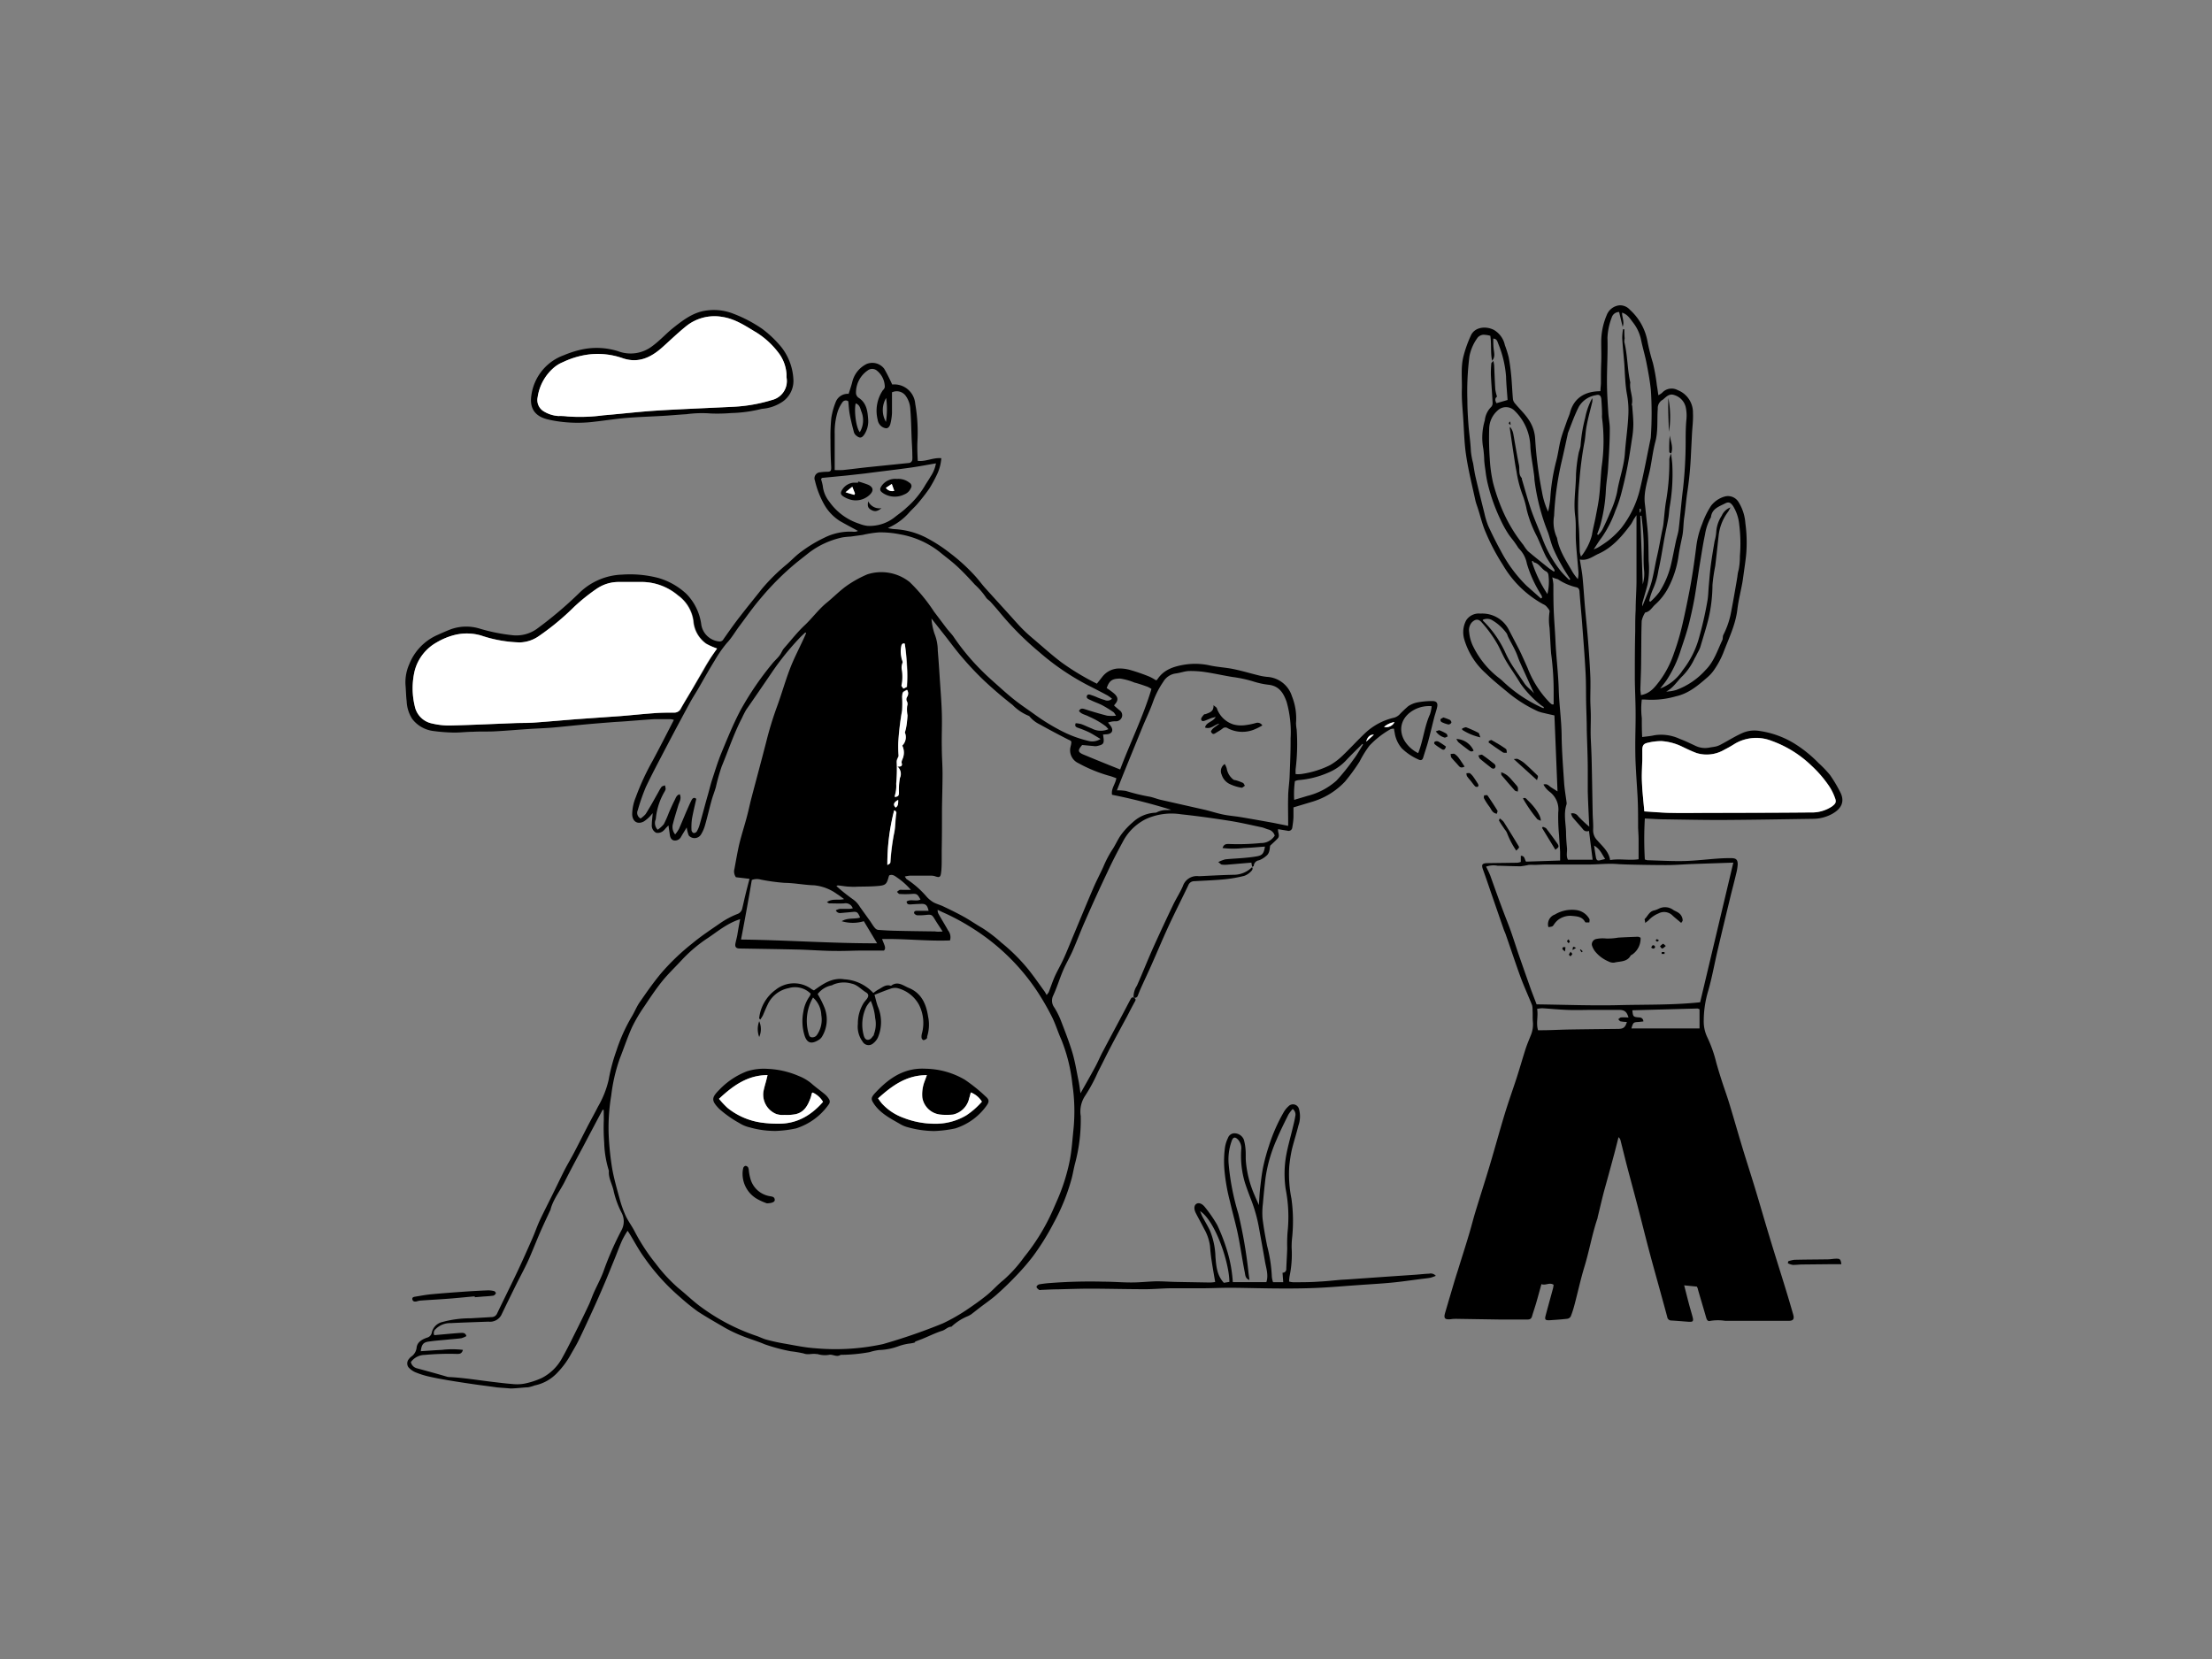 <svg id="Layer_1" data-name="Layer 1" xmlns="http://www.w3.org/2000/svg" viewBox="0 0 400 300"><rect x="0" y="0" width="400" height="300" fill="#808080" stroke="none"/><defs><style>.cls-1{fill:#fff;}</style></defs><path d="M296.73,125.7c1.74-.31,2.57-1.51,3.44-2.64a18,18,0,0,0,2.53-4.93,42.73,42.73,0,0,0,1.38-4.56c.51-2.12.95-4.27,1.37-6.41.54-2.73.93-5.48,1.28-8.24a16.07,16.07,0,0,1,1.08-4.19,15.14,15.14,0,0,1,1.61-3.28,4.74,4.74,0,0,1,2.5-1.67,2.23,2.23,0,0,1,2.46,1,8.33,8.33,0,0,1,1.24,3.85,25.85,25.85,0,0,1,.15,5.56c-.12,1.29-.33,2.57-.5,3.86-.07.46-.12.92-.21,1.38-.29,1.59-.7,3.18-.89,4.78-.33,2.81-1.59,5.3-2.56,7.89a16,16,0,0,1-1.62,3,7,7,0,0,1-1.26,1.4c-1.68,1.47-3.41,2.92-5.65,3.41a15.77,15.77,0,0,1-5.6.59,5.71,5.71,0,0,0-.59,0,13.84,13.84,0,0,0,0,3.34c0,1.12,0,2.24.07,3.44.79-.11,1.5-.16,2.2-.32a7.92,7.92,0,0,1,4.56.64c1,.37,1.95.84,2.92,1.29a4,4,0,0,0,2.51.29c.43-.08.86-.12,1.28-.23a4.38,4.38,0,0,0,.89-.39c1.28-.68,2.52-1.47,3.86-2.05a5.43,5.43,0,0,1,2.94-.34,16.56,16.56,0,0,1,6.67,2.48,23.36,23.36,0,0,1,4.07,3.34,20.88,20.88,0,0,1,2.06,2.15,25.63,25.63,0,0,1,1.8,3c1,1.85.19,3.12-1.34,4a7.28,7.28,0,0,1-3.54.93c-5.56.08-11.11.18-16.67.21-3.39,0-6.78-.07-10.17-.12-1.16,0-2.32-.1-3.56-.15a63.2,63.2,0,0,0,0,7.41,2,2,0,0,0,.51.14c2.22.06,4.43.19,6.65.14,2-.05,4-.3,6-.44.83-.06,1.66-.09,2.49-.08s1.15.26,1.14,1.14a8.42,8.42,0,0,1-.25,1.57c-.32,1.35-.67,2.68-1,4-.8,3.32-1.61,6.64-2.39,10-.57,2.42-1,4.88-1.69,7.28a19,19,0,0,0-.81,5.35,6.63,6.63,0,0,0,.62,3,23.49,23.49,0,0,1,1.63,4.57c.31,1.12.65,2.22,1,3.31.44,1.36.93,2.71,1.35,4.07.8,2.61,1.54,5.24,2.33,7.85s1.59,5.06,2.36,7.6c.87,2.86,1.69,5.74,2.56,8.6,1,3.33,2.07,6.65,3.09,10,.43,1.4.84,2.8,1.24,4.2.23.82,0,1.13-.85,1.13l-7.37,0-4.07,0a8.54,8.54,0,0,0-2.67,0c-.53.17-.68-.23-.8-.65-.48-1.69-1-3.38-1.48-5.07,0-.13-.09-.25-.18-.47l-2.3-.23c.32,1.23.58,2.29.86,3.34.21.8.46,1.6.67,2.4s0,.88-.67.85c-1.05-.07-2.11-.17-3.17-.23a.73.73,0,0,1-.75-.64c-.4-1.51-.82-3-1.23-4.51-.71-2.58-1.44-5.16-2.12-7.74s-1.38-5.42-2.09-8.12c-.61-2.34-1.25-4.67-1.86-7-.39-1.51-.75-3-1.14-4.54a1.07,1.07,0,0,0-.37-.6c-.3,1.17-.59,2.36-.91,3.53-.5,1.86-1,3.7-1.52,5.56s-.9,3.61-1.35,5.41c0,0,0,.07,0,.1-1,2.91-1.51,6-2.41,8.91-.67,2.21-1.16,4.48-1.75,6.72a18.44,18.44,0,0,1-.7,2.18.89.89,0,0,1-.59.42c-1,.12-2.05.19-3.08.26s-1.07-.12-.83-1c.43-1.61.88-3.21,1.31-4.81a5.21,5.21,0,0,0,.09-.59c-.75-.5-1.46.19-2.2-.12-.33,1.18-.62,2.27-.93,3.34-.24.83-.53,1.65-.77,2.48-.14.47-.41.59-.89.58-1.69,0-3.38,0-5.08,0l-7.65-.12c-.36,0-.73,0-1.09.07-1.07.09-1.3-.16-1-1.18.23-.79.47-1.59.7-2.39.52-1.72,1-3.44,1.56-5.15.66-2.15,1.36-4.3,2-6.45.42-1.37.76-2.76,1.17-4.12.87-2.87,1.79-5.71,2.65-8.58.93-3.12,1.78-6.26,2.73-9.37.66-2.16,1.43-4.29,2.13-6.44.56-1.74,1.06-3.51,1.62-5.25.29-.88.66-1.73,1-2.59a5.18,5.18,0,0,0,.3-2.31c-.07-.7,0-1.4-.06-2.1a2.83,2.83,0,0,0-.09-.88c-.68-1.7-1.45-3.36-2.08-5.07-.93-2.55-1.78-5.14-2.68-7.71-.11-.32-.26-.61-.37-.93l-2.31-6.69c-.46-1.35-.92-2.7-1.39-4-.37-1-.24-1.26.83-1.27l5.33-.07a2.54,2.54,0,0,0,.64-.15v-1.11c.75,0,.66.66.95,1.06l6.16-.2c0-.53,0-1,0-1.54-.05-1-.14-2-.19-3a34.59,34.59,0,0,1-.15-4.19,4,4,0,0,0-1.57-3.71,4,4,0,0,1-1.1-1.3c.66-.23,1,.25,1.35.49l1.19.75c-.19-4.61-.37-9.14-.56-13.74-.64-.14-1.25-.27-1.85-.42a7.25,7.25,0,0,1-1.15-.33,24.16,24.16,0,0,1-5.53-3.5c-1.32-1.09-2.67-2.17-3.89-3.37a13.21,13.21,0,0,1-3.88-6.12,4.58,4.58,0,0,1,.34-3.45,2.71,2.71,0,0,1,2.58-1.22,5.38,5.38,0,0,1,5.13,2.91c.44.85,1.87,3.58,1.94,3.73.51,1.07,1,2.15,1.48,3.25a18.25,18.25,0,0,0,4,6.22,2.79,2.79,0,0,0,.39.31c.05,0,.13,0,.3,0,0-.66,0-1.31,0-2a51,51,0,0,0-.46-7.2c-.12-1.54-.18-3.09-.28-4.63a9.66,9.66,0,0,1,0-2.94c.06-.28-.36-.71-.61-1a1.92,1.92,0,0,0-.58-.37,19,19,0,0,1-7.26-7.1,38.12,38.12,0,0,1-3.33-6.44c-.45-1.17-.75-2.4-1.13-3.6-.17-.56-.4-1.11-.52-1.69-.58-2.65-1.24-5.29-1.65-8-.34-2.21-.38-4.47-.53-6.71-.11-1.75-.31-3.5-.25-5.24.06-2-.23-4.13.32-6.14a21.59,21.59,0,0,1,1.35-3.73c.67-1.39,2.56-1.71,4.11-.94a4.21,4.21,0,0,1,2,2.76,19.15,19.15,0,0,1,.69,2.19c.21,1.1.35,2.22.46,3.35.13,1.41.18,2.84.31,4.26A1.6,1.6,0,0,0,274,73c.78.94,1.69,1.79,2.37,2.8a6.88,6.88,0,0,1,1.24,3.63A71.79,71.79,0,0,0,278.85,89a13.68,13.68,0,0,0,1.1,3.52,19.21,19.21,0,0,0,.38-2.25,35.65,35.65,0,0,1,1.11-7c.32-1.22.46-2.48.77-3.69s.72-2.21,1.09-3.31c.17-.5.4-1,.56-1.48,1-4.13,4.75-4,5.55-4.06,0-.5.08-1,.09-1.47,0-1.23,0-2.46.05-3.68s0-2.46,0-3.68a12.43,12.43,0,0,1,1-4.93,2.77,2.77,0,0,1,2.33-1.76,2.38,2.38,0,0,1,1.87.82,10.08,10.08,0,0,1,3.15,5.61,37.39,37.39,0,0,0,1,4,33.63,33.63,0,0,1,.71,4c.1.58.18,1.16.27,1.83a3.33,3.33,0,0,0,.68-.44,2.32,2.32,0,0,1,2.83-.48,4.33,4.33,0,0,1,2.75,4.13c.07,1.29-.12,2.58-.18,3.88l-.18,3.56a63.68,63.68,0,0,1-.64,6.75c-.24,1.53-.34,3.09-.57,4.63-.18,1.17-.13,2.36-.37,3.52s-.51,2.34-.67,3.52a17.7,17.7,0,0,1-1.83,5.7,10.94,10.94,0,0,1-2.44,3.13c-.54.5-.92,1.26-1.76,1.39a4.77,4.77,0,0,0-.63,1.51c-.09,2.42-.06,4.85-.1,7.28,0,1.73-.1,3.45-.14,5.18C296.65,125,296.7,125.32,296.73,125.7ZM302.18,82c.08.64.17,1.28.22,1.92a34.62,34.62,0,0,1-.48,7.81c-.1.68-.12,1.37-.24,2-.21,1.2-.48,2.39-.7,3.58-.36,2-.65,3.93-1.09,5.87a13.17,13.17,0,0,1-1,3.41,12.13,12.13,0,0,0-.67,2.09l.22.13a11.89,11.89,0,0,0,1.61-1.73,16.19,16.19,0,0,0,2-4.5c.39-1.54.66-3.1,1-4.66.16-.77.43-1.52.52-2.3.29-2.42.47-4.86.78-7.29a78,78,0,0,0,.47-8.23c0-1.43,0-2.86.14-4.27a7.13,7.13,0,0,0-.1-2.07,3,3,0,0,0-2.1-2.32c-.89-.32-1.42.29-2,.78a.24.24,0,0,1-.08.06,1.73,1.73,0,0,0-.9,1.64c-.16,2,.09,4-.45,6-.4,1.51-.59,3.07-.88,4.6-.41,2.2-1.29,4.33-1,6.64.11.85.18,1.71.27,2.56.11,1.09.25,2.17.3,3.26.08,1.48.08,3,.11,4.45a15.17,15.17,0,0,1-.22,4.36c-.29,1.09-.62,2.17-.92,3.26a3.87,3.87,0,0,0,0,.61c.61-1.59,1.25-2.94,1.65-4.37s.64-3.11,1-4.67.6-3,.89-4.46c.09-.42.19-.84.25-1.27.16-1.32.24-2.64.45-4a41.63,41.63,0,0,0,.64-7.88A4.07,4.07,0,0,1,302.2,82Zm-24.31,99.62c5.07.06,10,.26,14.89.14s9.85,0,14.68-.52l6-25.25-7.39.25c-1.42.05-2.84.17-4.27.19s-7.82-.06-9.27-.18c-1.7-.14-3.43.07-5.14.08-2.58,0-5.16,0-7.75,0-.72,0-1.45.06-2.18.07a7.87,7.87,0,0,0-1,0,14.46,14.46,0,0,1-1.44.25c-1.39,0-2.79-.08-4.19-.1a3.94,3.94,0,0,0-2.08.17,17.12,17.12,0,0,1,.77,1.64c1,2.8,2,5.61,3.09,8.38.82,2.06,1.45,4.2,2.18,6.29s1.4,4,2.11,6C277.21,179.92,277.57,180.83,277.87,181.63Zm7.81-80.46c.18,1.15.38,2.15.49,3.16.18,1.85.29,3.69.45,5.54.19,2.12.42,4.23.58,6.35s.29,4,.38,6.07c.06,1.39,0,2.79,0,4.19,0,1,.09,2,.09,3.08,0,1.39-.07,2.78,0,4.17s.13,2.78.16,4.16c.07,3,.11,5.92.17,8.87,0,1.09.14,2.18.09,3.27a2.56,2.56,0,0,0,.75,1.94c.91,1.07,2.09,2,2.32,3.57,1.73-.3,3.44.11,5.15-.15,0-1.25,0-2.4,0-3.55,0-.79-.08-1.58-.09-2.38,0-1.82,0-3.64-.1-5.46s-.25-3.83-.34-5.75c-.06-1.19-.07-2.39-.07-3.58,0-1.85.07-3.71.06-5.56,0-2.19-.13-4.38-.14-6.57,0-2.79,0-5.58.07-8.37,0-1.29,0-2.58.08-3.87,0-1.66.13-3.31.15-5,0-2,0-4,0-6,0-1.56,0-3.12,0-4.68V93.16c-.27.41-.41.61-.54.82a8.51,8.51,0,0,1-.43.78c-1.64,2.2-3.39,4.29-6,5.43C288,100.64,287,101.46,285.68,101.17Zm11.67,45.56c1.67.09,3.32.22,5,.26,2.13,0,4.25,0,6.38,0,6.22,0,12.44,0,18.66-.08a6.56,6.56,0,0,0,3.88-1.07c.67-.47.85-.79.58-1.51a9.71,9.71,0,0,0-1.1-2.21,21.39,21.39,0,0,0-3.18-3.68,20.13,20.13,0,0,0-7.22-4.48,7.59,7.59,0,0,0-6.62.53,21.05,21.05,0,0,1-1.9,1.08,6.27,6.27,0,0,1-5,.61c-.9-.33-1.77-.75-2.64-1.17a10,10,0,0,0-3.74-1,10.27,10.27,0,0,0-2.45.3c-.8.16-1,.49-1,1.33,0,.63.05,1.26,0,1.88,0,1.3-.13,2.59-.07,3.88C297,143.13,297.18,144.84,297.35,146.73Zm-8.54-50.1.2.11a5.65,5.65,0,0,0,.72-.91c.51-1,1-2.08,1.43-3.15A17.17,17.17,0,0,0,292.42,89c.37-2.36,1.24-4.6,1.41-7s.51-4.55.62-6.83a16,16,0,0,0-.27-4,22.66,22.66,0,0,1-.28-2.48c-.08-1-.11-2-.18-3-.12-1.51-.28-3-.37-4.55a11,11,0,0,1,.14-1.6h.24c0,.55,0,1.09.06,1.64a3.15,3.15,0,0,0-.06.67c.6,2.4.53,4.9,1.08,7.31-.2,1.36.59,2.65.27,4,0,.08.07.19.08.28.07,1.11.2,2.21.2,3.32a17.06,17.06,0,0,1-.24,2.57c-.25,1.66-.5,3.33-.82,5s-.73,3.44-1.18,5.13a21.44,21.44,0,0,1-1,2.88,20.25,20.25,0,0,1-2.52,4.92c-.47.59-.85,1.25-1.41,2.08a5.93,5.93,0,0,0,.73-.31,20.52,20.52,0,0,0,2-1.34,16.57,16.57,0,0,0,2.21-2.14,18.45,18.45,0,0,0,3.5-7.4c.69-2.91,1.23-5.85,1.84-8.78a2.73,2.73,0,0,0,.06-.49,64.33,64.33,0,0,0,0-8.33c-.16-1.58-.45-3.15-.75-4.71s-.7-2.83-1-4.26a7.53,7.53,0,0,0-1.46-3.24c-.53-.68-1-1.51-2-1.8,0,.88.45,1.68.11,2.55-.22-.9-.43-1.8-.64-2.67a1.39,1.39,0,0,0-1.34,1,11.49,11.49,0,0,0-.77,3.66c.08,2.68-.1,5.37-.09,8,0,1.86.13,3.72.24,5.57.06,1,.29,2,.27,3,0,2.35-.16,4.7-.31,7-.08,1.32-.33,2.64-.4,4A28.85,28.85,0,0,1,289.38,95C289.22,95.54,289,96.08,288.81,96.63Zm-8.11,7.76a11.55,11.55,0,0,1,.2,1.27c0,1.78,0,3.57.09,5.35s.22,3.29.29,4.94c.13,2.94.51,5.85.59,8.79.08,2.75.49,5.48.52,8.24s.26,5.71.45,8.55c.08,1.19.29,2.36.44,3.53a1.07,1.07,0,0,1,0,.4c-.55,1.66-.15,3.35-.09,5,0,1,.08,1.92.17,2.88.07.7-.2,1.45.18,2.14H288c-.23-1.79-.44-3.48-.66-5.22a.89.89,0,0,1-1.09-.29c-.6-.74-1.27-1.44-1.88-2.18a2.36,2.36,0,0,1-.28-.68,1.21,1.21,0,0,1,1.3.51,23.36,23.36,0,0,0,2,1.88c-.1-2.15-.21-4.24-.27-6.33,0-1.29,0-2.59,0-3.89,0-2.42-.12-4.84-.18-7.26,0-1.73-.09-3.46-.12-5.19s0-3.58-.11-5.37c-.16-3-.41-6-.63-9-.14-1.78-.32-3.57-.45-5.36,0-.45-.15-.82-.61-.9a10.15,10.15,0,0,1-3.32-1.45C281.38,104.66,281.08,104.56,280.7,104.39Zm33.93-3.86a27.35,27.35,0,0,0-.12-5.65,7.82,7.82,0,0,0-1.11-3.35c-.45-.64-.78-.82-1.41-.5-1.09.56-2.4.94-2.59,2.46a.3.3,0,0,1-.08.18,9.36,9.36,0,0,0-1,3c-.35,1.64-.6,3.31-.88,5-.35,2.13-.64,4.27-1,6.39-.28,1.56-.62,3.12-1,4.65s-.94,3.17-1.47,4.74a21.54,21.54,0,0,1-2.6,5.56c-.32.47-.69.91-1.16,1.51a8.45,8.45,0,0,0,4.08-3.32,16.54,16.54,0,0,0,2.84-5.48,64.71,64.71,0,0,0,1.63-7.08c.16-.91.16-1.85.25-2.78.11-1.22.2-2.44.36-3.65.19-1.45.44-2.89.68-4.32a8.63,8.63,0,0,0,.3-1.63,6,6,0,0,1,1-3,2.75,2.75,0,0,1,1.57-1.49,8,8,0,0,1-.39.73A8.79,8.79,0,0,0,310.77,97c-.2,1.78-.38,3.57-.6,5.34a31.51,31.51,0,0,0-.5,3.45,27.57,27.57,0,0,1-.7,6c-.43,1.76-1,3.5-1.51,5.25a6.34,6.34,0,0,1-.48,1c-.17.35-.35.71-.53,1a11.34,11.34,0,0,1-2.16,3.17c-1,.94-1.71,2.21-3,2.85a7.37,7.37,0,0,0,1.8-.28,13.27,13.27,0,0,0,5.35-3.64c1.5-1.5,2.12-3.5,3-5.36.14-.3.05-.72.21-1a15,15,0,0,0,1.2-3.23c.19-.63,1.26-6.79,1.33-7.32a6.57,6.57,0,0,1,.24-1.25A13.08,13.08,0,0,0,314.63,100.53Zm-28.73.12a8.07,8.07,0,0,0,.78-1.11,10.11,10.11,0,0,0,1.19-2.76c.17-1.11.47-2.2.68-3.31.24-1.27.51-2.54.65-3.82.2-1.75.25-3.51.43-5.25a32.24,32.24,0,0,0,.07-8.83,4,4,0,0,1,0-.6c0-.89-.06-1.79-.12-2.69-.05-.72-.34-1-1-.81a4.37,4.37,0,0,0-3.08,2.1c-.79,1.55-1.37,3.21-2,4.83,0,0,0,.07,0,.1-.36,1.62-.7,3.24-1.08,4.86a54.36,54.36,0,0,0-1.39,9.92,6.73,6.73,0,0,0,.53,4c.38,2.33,1.72,4.23,2.84,6.22a10.1,10.1,0,0,0,.92,1.23,4.39,4.39,0,0,0,.09-1.56c-.14-1.74-.33-3.48-.43-5.23-.09-1.54.06-3.11-.14-4.63-.33-2.53.14-5,.15-7.51a27.45,27.45,0,0,1,.51-4,10,10,0,0,0,.31-1.13,27.42,27.42,0,0,1,.84-5.1A12.34,12.34,0,0,1,287.92,72a1.83,1.83,0,0,1,0,.74c-.34,1.41-.74,2.81-1,4.23-.22,1.07-.21,2.18-.45,3.24a66.92,66.92,0,0,0-.88,6.91,45,45,0,0,0-.07,8.37c.1,1.42.09,2.86.15,4.28A3.89,3.89,0,0,0,285.9,100.65ZM281,103.37l.13-.13a1.28,1.28,0,0,0-.11-.33c-.49-.75-1-1.46-1.45-2.25-.59-1.17-1.06-2.42-1.62-3.61a21.67,21.67,0,0,1-1.86-4.82,16.4,16.4,0,0,0-.81-2.86,21.21,21.21,0,0,1-1.05-4.13c-.25-1.19-.4-2.4-.59-3.6-.21-1.39-.41-2.79-.62-4.19,0-.07,0-.15.07-.23a2.84,2.84,0,0,1,.54,1.14c.11.52.18,1,.28,1.56.25,1.39.48,2.79.77,4.17.16.78-.14,1.65.49,2.34.07.08,0,.26.08.38.52,1.75,1,3.52,1.58,5.24s1.45,3.64,2.14,5.48a21.38,21.38,0,0,0,3.34,5.83,17.7,17.7,0,0,0,1.48,1.52l.16-.14c-.54-.86-1.11-1.7-1.59-2.59a29.09,29.09,0,0,1-1.5-3c-.38-.92-.6-1.9-.92-2.84a38.14,38.14,0,0,1-2.47-9.62c0-.46-.08-.92-.14-1.37-.2-1.5-.5-3-.59-4.49a9.35,9.35,0,0,0-2.8-6.5,2.19,2.19,0,0,0-3.13-.09,4.49,4.49,0,0,0-1.52,3.34A53.7,53.7,0,0,0,269.4,83a25.89,25.89,0,0,0,.59,4.29,34.39,34.39,0,0,0,1.67,4.89,27.34,27.34,0,0,0,3.82,6.37,7.72,7.72,0,0,0,.81,1.11c1.26,1.07,2.56,2.09,3.85,3.13Zm-2.33,4.84.2-.17a2,2,0,0,0-.15-.43,22.31,22.31,0,0,1-2.61-5.68,5.17,5.17,0,0,0-1.38-2.67,2.12,2.12,0,0,1-.35-.48c-.19-.27-.36-.54-.56-.81-.33-.44-.69-.87-1-1.32a19.78,19.78,0,0,1-1.53-2.78A33.12,33.12,0,0,1,269,87.35a20.94,20.94,0,0,1-.38-2.24c-.09-.59-.17-1.18-.22-1.77a19.8,19.8,0,0,0-.17-2.19,10.86,10.86,0,0,1,.27-5.13,4,4,0,0,1,1.16-2.44,1,1,0,0,0,.25-.71c-.08-1.69-.23-3.37-.31-5.06a18.26,18.26,0,0,1,.08-2.09c0-.11.17-.22.37-.46a7.1,7.1,0,0,1,.14.79c.07,1.46.11,2.93.21,4.39a8.08,8.08,0,0,0,.31,1.28c-.37.26-.41.68-.09,1.19l2-.58c-.1-1.44-.24-2.86-.28-4.28a19.4,19.4,0,0,0-1.45-6c-.12-.33-.23-.8-.86-.82,0,.67,0,1.32.09,2s.26,1.36-.3,2c-.31-1.46-.09-3-.32-4.51a5.21,5.21,0,0,0-1.26-.19,1.54,1.54,0,0,0-1,.48,8.3,8.3,0,0,0-1.52,3.42,51.3,51.3,0,0,0-.37,8c0,1.49.09,3,.2,4.46s.37,3.11.43,4.66a13.33,13.33,0,0,0,.4,2.2c.15.85.26,1.71.46,2.55.51,2.19,1.05,4.37,1.6,6.56a14.41,14.41,0,0,0,.69,2.26c.7,1.51,1.43,3,2.25,4.47a25.31,25.31,0,0,0,4.65,6.31C276.87,106.64,277.75,107.42,278.63,108.21ZM294.48,184c-.28-1-.67-1.37-1.69-1.38-1.55,0-3.09,0-4.63,0s-3.24.07-4.86,0-2.95-.21-4.42-.3a5.82,5.82,0,0,0-.92.12c.23,1.34-.23,2.59.17,3.86h.64c1.62,0,3.24-.1,4.86-.13,3-.05,6-.08,8.94-.11,1,0,1.34-.29,1.62-1.26a6.5,6.5,0,0,1-1.09-.1c-.18,0-.32-.25-.47-.39.17-.12.33-.31.51-.33A11.52,11.52,0,0,1,294.48,184Zm-15.34-56,.05-.13a6.55,6.55,0,0,1-.85-.61,19,19,0,0,1-3.42-3.69c-.8-1.37-1.74-2.65-2.55-4-.54-.91-.95-1.89-1.44-2.83a22.79,22.79,0,0,0-3-4.2c-.62-.72-1.21-.55-1.77,0a2.15,2.15,0,0,0-.49,1.77,7.35,7.35,0,0,0,.81,2.75,16.19,16.19,0,0,0,4.57,5.53,6.65,6.65,0,0,1,.75.64,25.62,25.62,0,0,0,6.95,4.69A1.35,1.35,0,0,0,279.14,128.06Zm28.19,54.51a1.23,1.23,0,0,0-.39-.14l-11.76.32c.13,1.19.13,1.2,1.3,1.3a.69.69,0,0,1,.69.72l-.82.09c-1,.06-1,.06-1.34,1.17h12.32Zm-39.19-70.49c0,.13,0,.17,0,.19a19.07,19.07,0,0,1,4,5.64,20.23,20.23,0,0,0,1.19,2.26c.74,1.18,1.57,2.3,2.34,3.47.46.7,1.18,1.12,1.74,1.82-.9-2-1.76-3.87-2.6-5.75-.26-.59-.44-1.22-.72-1.81-.45-1-1-1.87-1.43-2.8a3.14,3.14,0,0,0-.18-.46,8.51,8.51,0,0,0-2.77-2.5A1.86,1.86,0,0,0,268.14,112.08Zm9.09-10.6-.23.1a22.8,22.8,0,0,0,2.82,5.9,9.23,9.23,0,0,0,.17-3.55.85.85,0,0,0-.38-.53c-.84-.38-1.2-1.39-2.15-1.63C277.37,101.75,277.31,101.58,277.23,101.48Zm19.6-8.15-.21,0q.22,6.2.44,12.39a6.6,6.6,0,0,0,.26-2.36c-.22-2,0-4.08-.13-6.12C297.13,95.9,297,94.61,296.83,93.33Zm-6.57,62.06c-.59-.87-.9-1.8-2-2.42.12.82.22,1.46.33,2.1s.37.66.85.53ZM296.68,92h-.19v.74c.15-.23.23-.3.24-.38A1.49,1.49,0,0,0,296.68,92Z"/><path d="M205,180.39c.22.15.47.25.28.62-.51.92-1,1.87-1.48,2.8-.94,1.75-1.9,3.49-2.82,5.25-.83,1.58-1.61,3.19-2.43,4.78a29.32,29.32,0,0,1-2.35,4.35,5.14,5.14,0,0,0-.77,3.62,30.35,30.35,0,0,1-1,8.48c-.24.89-.39,1.81-.61,2.71a37,37,0,0,1-3.31,8.21,45,45,0,0,1-3.74,6,41.41,41.41,0,0,1-3.27,3.75c-1.07,1.12-2.2,2.2-3.37,3.23-.94.82-2,1.54-3,2.31-.5.39-1,.78-1.49,1.16a5.6,5.6,0,0,1-.59.33,9.63,9.63,0,0,0-3,1.92c-.66,0-1.06.54-1.65.73-1.25.39-2.44,1-3.66,1.49l-1.34.51c.41.11-.54.28-1.12.34a10.05,10.05,0,0,0-1.92.5,11,11,0,0,1-3.41.65,9.84,9.84,0,0,0-1.72.38A30.55,30.55,0,0,1,152,245c-.71.49-1.41-.16-2.1,0a4.48,4.48,0,0,1-2.06-.14,1.25,1.25,0,0,0-.19,0c-.77-.15-1.53.2-2.34-.12a22,22,0,0,0-2.34-.39,33.12,33.12,0,0,1-4.69-1.26c-1.4-.6-2.86-1-4.27-1.59a25.16,25.16,0,0,1-2.87-1.37c-1.7-1-3.4-1.95-5-3a39.07,39.07,0,0,1-3.1-2.51,38.52,38.52,0,0,1-6.53-7.21c-1-1.37-1.79-2.88-2.67-4.32l-.35-.53a16.12,16.12,0,0,0-1,1.75c-.55,1.24-1,2.51-1.52,3.76s-1.11,2.77-1.7,4.13c-.67,1.59-1.37,3.16-2.08,4.72-.83,1.81-1.66,3.62-2.53,5.41-.41.85-.91,1.66-1.38,2.49a15.36,15.36,0,0,1-2.43,3.34,7.7,7.7,0,0,1-4.16,2.37,7,7,0,0,1-1.22.34c-.58,0-2.73.26-3.28.2s-2.08-.15-2.36-.19c-1.43-.21-2.88-.38-4.32-.59s-3-.45-4.51-.7c-1.21-.21-2.43-.43-3.62-.71a14.68,14.68,0,0,1-2.35-.77,3.58,3.58,0,0,1-1.17-.87,1.21,1.21,0,0,1,.07-1.47,2.38,2.38,0,0,1,.41-.43,2.26,2.26,0,0,0,1-1.67c.12-1,1-1.46,1.84-1.77a1.18,1.18,0,0,0,.92-1,2.5,2.5,0,0,1,1.9-1.84,19.12,19.12,0,0,1,5.11-.67l3.79-.22a1.07,1.07,0,0,0,1-.67c1.2-2.51,2.45-5,3.64-7.51.94-2,1.83-4,2.71-6,.47-1.06.84-2.17,1.32-3.22.73-1.56,1.52-3.09,2.28-4.63.67-1.36,1.33-2.74,2-4.09s1.31-2.38,1.94-3.58c.83-1.58,1.63-3.18,2.45-4.77.62-1.2,1.29-2.38,1.9-3.59a17.3,17.3,0,0,0,1.92-4.83,33.27,33.27,0,0,1,1.41-5.29,30.72,30.72,0,0,1,2.68-6c.62-1,1-2.08,1.7-3,1.16-1.69,2.35-3.37,3.66-4.95a41,41,0,0,1,5.75-5.5c1.61-1.34,3.35-2.47,5.06-3.66a15.14,15.14,0,0,1,3-1.59,1.36,1.36,0,0,0,.91-1.05c.19-.77.35-1.55.54-2.32.24-1,.5-2,.77-3l-2.46-.29a1.77,1.77,0,0,1-.27-1.51c.29-1.54.54-3.08.9-4.59.43-1.75,1-3.46,1.44-5.19.26-1,.45-1.95.7-2.91.91-3.47,1.85-6.93,2.74-10.4a62.34,62.34,0,0,1,1.88-6.15c.85-2.3,1.51-4.68,2.4-7,.69-1.79,1.59-3.51,2.4-5.26.18-.38.34-.76.51-1.14l-.16-.11c-.37.36-.76.7-1.11,1.08a49.65,49.65,0,0,0-5,6.24c-1.51,2.21-3,4.4-4.55,6.62a15,15,0,0,0-.77,1.49c-1.48,2.83-2.47,5.87-3.69,8.81a35.42,35.42,0,0,0-1.05,3.73c-.24.83-.57,1.63-.79,2.46-.4,1.44-.73,2.9-1.14,4.33a6.62,6.62,0,0,1-.73,1.73,1.38,1.38,0,0,1-2.09.37c-.2-.12-.26-.49-.35-.75a6.29,6.29,0,0,1-.17-.85c-.4.66-.71,1.15-1,1.65a1.24,1.24,0,0,1-1.22.71c-.51-.05-.76-.49-.83-1s-.16-1.09-.25-1.73l-.46.47c-.11.12-.21.26-.33.37a1.53,1.53,0,0,1-1.43.49,1.46,1.46,0,0,1-.79-1.48c0-.62.1-1.23.16-2.07-.29.33-.42.51-.58.66a6.27,6.27,0,0,1-1,.83c-1.12.62-2.06.07-2.13-1.23a8.31,8.31,0,0,1,.64-3.11A44.8,44.8,0,0,1,118,137.6c1.31-2.43,2.55-4.89,3.86-7.42a2.38,2.38,0,0,0-.6-.13c-1,0-2,0-3,0-1.79.11-3.58.27-5.37.4-.8.06-1.6.09-2.39.16-1.66.13-3.31.26-5,.42-1.85.17-3.71.38-5.56.54-1.46.12-2.92.16-4.38.26-2,.13-4,.31-6.07.42-1.33.07-2.66,0-4,.08-1.16,0-2.32.16-3.48.14a31.58,31.58,0,0,1-3.77-.3A5.67,5.67,0,0,1,74.54,130a6.38,6.38,0,0,1-1-3.2c-.12-.92-.12-1.85-.2-2.78a8,8,0,0,1,.66-3.89,9.64,9.64,0,0,1,5-5.26c.84-.38,1.69-.76,2.56-1.09a8.26,8.26,0,0,1,5.2-.1,32.56,32.56,0,0,0,5.94,1.19,6.41,6.41,0,0,0,4.34-1.12,71.8,71.8,0,0,0,7.67-6.48,11.6,11.6,0,0,1,7.79-3.36,20.37,20.37,0,0,1,6.61.62,12.57,12.57,0,0,1,5,2.85,9.71,9.71,0,0,1,2.71,5.61,3.63,3.63,0,0,0,3.18,3,.76.76,0,0,0,.83-.41c1-1.42,2-2.86,3.11-4.26,1.25-1.63,2.56-3.21,3.83-4.83a34.7,34.7,0,0,1,4.57-4.5c.88-.76,1.68-1.62,2.62-2.28a24.3,24.3,0,0,1,4.08-2.46,10.36,10.36,0,0,1,5.2-1.1,1.33,1.33,0,0,0,.4,0c.2,0,.38-.1.52-.14-1.08-.59-2.18-1.16-3.26-1.78a8.45,8.45,0,0,1-2.8-2.9,16.26,16.26,0,0,1-1.73-4.41,1.09,1.09,0,0,1,1-1.52,9.1,9.1,0,0,1,1.18-.09c.73,0,.78-.21.75-1-.09-1.58-.12-3.17-.12-4.75a32.45,32.45,0,0,1,.15-4,13.37,13.37,0,0,1,.83-2.95,2.32,2.32,0,0,1,2.3-1.39c.25-.8.52-1.55.7-2.32a4.92,4.92,0,0,1,2.53-3.07,2.7,2.7,0,0,1,3.2.85c.53.91,1,1.88,1.45,2.85A3.8,3.8,0,0,1,165.5,73a30.11,30.11,0,0,1,.4,6.84c-.05,1.15,0,2.3.06,3.5,1.47.17,2.77-.63,4.26-.48a8.18,8.18,0,0,1-.77,2.92,25.88,25.88,0,0,1-1.38,2.54,34.6,34.6,0,0,1-2.18,2.81c-.49.58-1.07,1.07-1.56,1.64A10.68,10.68,0,0,1,161,95.27l-.44.22a8.36,8.36,0,0,0,1.09.19,14.07,14.07,0,0,1,5.82,1.54,28.09,28.09,0,0,1,4.42,2.87,33.13,33.13,0,0,1,4.25,3.86c.69.72,1.27,1.54,1.93,2.29,1.42,1.58,2.85,3.14,4.27,4.71.85.93,1.66,1.88,2.54,2.77s1.56,1.45,2.37,2.14c1.56,1.33,3.09,2.71,4.73,3.94a45.37,45.37,0,0,0,6.37,3.83c.36-.44.68-.86,1-1.26A3.87,3.87,0,0,1,202,120.9a6.92,6.92,0,0,1,2.43.27,34.16,34.16,0,0,1,3.4,1.18A8.28,8.28,0,0,1,209,123c.14,0,.23-.06.26-.1,1.1-1.73,2.83-2.34,4.71-2.67a12.38,12.38,0,0,1,4.85.11c1.39.3,2.83.36,4.23.65,1.56.32,3.08.78,4.63,1.16a10.12,10.12,0,0,0,1.46.25,5,5,0,0,1,4.48,3.49,10.75,10.75,0,0,1,.74,4.87,7.87,7.87,0,0,0,.12,1.17,37.25,37.25,0,0,1-.19,7.16,8.34,8.34,0,0,0,0,.89,5.55,5.55,0,0,0,.92,0,17,17,0,0,0,5.31-1.62,11.88,11.88,0,0,0,2.21-1.67c1.37-1.3,2.64-2.71,4-4a11.28,11.28,0,0,1,5.37-2.91,2.29,2.29,0,0,0,.92-.52,22.1,22.1,0,0,1,1.65-1.57,4.66,4.66,0,0,1,1.73-.69,14.91,14.91,0,0,1,2.58-.23c.8,0,1.07.35.89,1.15-.14.61-.36,1.21-.52,1.82-.36,1.41-.69,2.84-1.07,4.25-.27,1-.62,2-.92,3-.14.48-.44.55-.84.36a10.12,10.12,0,0,1-3-2,5.56,5.56,0,0,1-1.32-2.86c-.05-.22-.08-.45-.13-.73a2.05,2.05,0,0,0-.6.09,16,16,0,0,0-3.84,3,19.36,19.36,0,0,0-1.77,2.86,34.69,34.69,0,0,1-2.63,3.61,13.34,13.34,0,0,1-6,3.68l-3.33,1c0,.5,0,1.06,0,1.62s-.11,1.37-.21,2a.67.67,0,0,1-.87.6l-1.7-.28c-.1.58.41,1.18-.09,1.7s-.86.82-1.35,1.29c-.1.62-.08,1.4-.75,1.88a4.12,4.12,0,0,1-1.26.76,1.08,1.08,0,0,0-.95,1c0,.08-.2.13-.3.19h0l-.13-.77-4.23.36a5,5,0,0,1-1.09,0c-.18,0-.33-.22-.67-.46a6.88,6.88,0,0,1,1.26-.49c1.12-.12,2.25-.16,3.37-.26.79-.07,1.59-.15,2.36-.29,1-.18,1.26-.53,1.45-1.76-1.3.09-2.57.22-3.84.26a16.27,16.27,0,0,1-3.82,0c.22-.69.63-.74,1.13-.73a41.45,41.45,0,0,0,5.79-.17,2.89,2.89,0,0,0,2.51-1.34,1.58,1.58,0,0,0-1.18-1.12c-.38-.1-.74-.29-1.13-.38-1.95-.41-3.89-.87-5.86-1.18-2.91-.46-5.83-.87-8.76-1.18a11.22,11.22,0,0,0-6.32.84,9.45,9.45,0,0,0-4.15,4c-1,1.84-2,3.75-2.88,5.67q-2.07,4.35-4,8.77c-.8,1.78-1.47,3.61-2.26,5.4-.53,1.21-1.22,2.35-1.73,3.56-.64,1.49-1.1,3.06-1.78,4.52a2.08,2.08,0,0,0,.21,2.2,14.26,14.26,0,0,1,1.16,2.31c.7,1.83,1.42,3.65,2,5.52s.83,3.61,1.21,5.42c.14.68.21,1.37.35,2.24.94-1.68,1.78-3.13,2.58-4.62.56-1,1-2.13,1.59-3.18,1.15-2.2,2.33-4.38,3.49-6.57.45-.85.89-1.7,1.34-2.54.14-.26.29-.55.69-.39Zm-71.15-14.18c-2.38.76-4.06,2.22-5.86,3.42a25.91,25.91,0,0,0-4.73,4c-1.19,1.29-2.47,2.5-3.57,3.87s-2.15,2.94-3.16,4.46a28.42,28.42,0,0,0-2.22,3.75c-.85,1.87-1.49,3.83-2.24,5.73a30.74,30.74,0,0,0-1.54,6.67,35,35,0,0,0-.46,7.15,53.42,53.42,0,0,0,.61,5.93c.33,1.89.86,3.74,1.37,5.59a19.78,19.78,0,0,0,1.06,3c.45,1,1.09,1.82,1.58,2.75a35,35,0,0,0,3.91,6,28.85,28.85,0,0,0,4.12,4.44c1.4,1.12,2.68,2.4,4.14,3.44a36.67,36.67,0,0,0,9.93,5.16c.6.2,1.16.5,1.77.67,1,.27,2.06.51,3.1.69,1.89.32,3.78.74,5.69.87a40.68,40.68,0,0,0,12.3-.74,103.9,103.9,0,0,0,10.87-3.76A33.94,33.94,0,0,0,174.6,237c1.32-.89,2.62-1.79,3.85-2.79,1.05-.85,1.94-1.89,3-2.73a24,24,0,0,0,3.73-4.14,37.47,37.47,0,0,0,5.15-8.37l.72-1.65a34.87,34.87,0,0,0,2.42-7.58c.34-1.79.45-3.62.64-5.43a32.92,32.92,0,0,0-.19-8.24,29.75,29.75,0,0,0-2-8.08c-.59-1.3-1-2.68-1.64-4a46,46,0,0,0-2.84-4.91,38.83,38.83,0,0,0-11.23-11,41.67,41.67,0,0,0-5.47-3c-.4-.17-.79-.37-1.18-.55a1.38,1.38,0,0,0,.18.78c.56,1,1.15,1.93,1.69,2.92a2,2,0,0,1,.36,1.83c-4.06.16-8.12-.34-12.29-.25.17.42.31.75.43,1.08s.22.71-.09,1c-1.31,0-2.56,0-3.82,0-1.63,0-3.26.1-4.89.07-2.26,0-4.51-.19-6.77-.25-3.53-.08-7.05-.13-10.57-.19-.68,0-.92-.27-.8-.92.1-.49.24-1,.33-1.46C133.47,168.2,133.63,167.3,133.84,166.21Zm29.77-7.71c.19.28.24.42.34.48a17.2,17.2,0,0,1,3.62,3.19,5.43,5.43,0,0,0,1.22,1c.58.31,1.24.47,1.83.76,1.23.59,2.45,1.18,3.64,1.84s2.24,1.41,3.39,2.06a26.2,26.2,0,0,1,3.4,2.61,33.22,33.22,0,0,1,4.67,4.59c1.12,1.36,2.11,2.82,3.15,4.24a7,7,0,0,1,.38.66,4.85,4.85,0,0,0,.39-.52c.38-1,.71-2,1.14-2.95s1.1-2.09,1.58-3.17c.67-1.48,1.26-3,1.88-4.47,1.15-2.75,2.28-5.5,3.46-8.24.54-1.27,1.2-2.5,1.78-3.77a20.05,20.05,0,0,1,1.64-3.15c.59-.87,1-1.88,1.6-2.71a13.83,13.83,0,0,1,2.16-2.3,6.38,6.38,0,0,1,4.05-1.69.7.7,0,0,0,.29-.09,3.78,3.78,0,0,1,1.93-.38l.62-.05a106,106,0,0,0-10.69-2.72c-.19-1.14.62-1.94.78-3-.35-.12-.69-.25-1-.35A26.54,26.54,0,0,1,195,138a2.56,2.56,0,0,1-1.4-3c0-.09.05-.19.07-.29.13-.75.1-.69-.55-1q-2.58-1.31-5.09-2.71a5.56,5.56,0,0,1-1.92-1.52,8.58,8.58,0,0,1-3-2q-2.67-2.08-5.15-4.4a56,56,0,0,1-4-4.24c-1.24-1.43-2.35-3-3.52-4.45l-2-2.54a11.07,11.07,0,0,0,.54,2.72,8.31,8.31,0,0,1,.6,3.08c.13,1.53.23,3,.33,4.57.14,2.22.33,4.44.4,6.66s-.05,4.23,0,6.35c0,1.56.13,3.12.13,4.67,0,2.1-.07,4.19-.1,6.28,0,2.56,0,5.11-.05,7.67,0,.46,0,.93,0,1.39,0,.86,0,1.72-.11,2.57s-.32.91-1.11.64a2.2,2.2,0,0,0-.68-.1h-3.89A7.15,7.15,0,0,0,163.61,158.5Zm37.47-32.14a6.16,6.16,0,0,0-.87-.63c-1.17-.63-2.35-1.24-3.54-1.84a45,45,0,0,1-8.78-6A53.47,53.47,0,0,1,181,111c-.6-.73-1.22-1.44-1.85-2.14-.26-.3-.66-.5-.85-.82a12.92,12.92,0,0,0-2-2.31c-1-1.1-2.06-2.24-3.17-3.27s-2.2-1.81-3.3-2.72a16.09,16.09,0,0,0-7.15-3.13,17.49,17.49,0,0,0-3.76-.34,19.68,19.68,0,0,0-2.92.46l-2.17.3a14.45,14.45,0,0,0-1.49.15,15.25,15.25,0,0,0-6,2.73l-2.19,1.73a49.06,49.06,0,0,0-6.55,6.5c-1.4,1.62-2.63,3.39-3.92,5.11-.75,1-1.38,2.12-2.22,3a22.37,22.37,0,0,0-2.19,3.14c-1,1.61-1.94,3.3-2.92,5-.53.92-1.12,1.81-1.62,2.74q-2.55,4.69-5,9.4c-1,1.91-2,3.81-2.93,5.77a36.14,36.14,0,0,0-1.47,4.21,1.15,1.15,0,0,0,.51,1.5,4.62,4.62,0,0,0,.91-.8c.71-1.12,1.36-2.28,2-3.43.29-.49.53-1,.85-1.46.12-.17.42-.21.64-.31a2.87,2.87,0,0,1,.13.7,2.12,2.12,0,0,1-.25.53,11.83,11.83,0,0,0-1.52,4.76,1.43,1.43,0,0,1-.11.39,1.76,1.76,0,0,0,.43,1.65,5.29,5.29,0,0,0,1.12-1,20.26,20.26,0,0,0,.91-2.07c.34-.79.69-1.58,1.08-2.34.19-.39.33-.87.89-1,.33.71,0,1.27-.22,1.86-.34,1.15-.71,2.28-1,3.45a2.12,2.12,0,0,0,.39,1.95,6.66,6.66,0,0,0,.69-1c.53-1.19,1-2.39,1.53-3.58.24-.55.48-1.1.75-1.63.19-.36.46-.56.85-.22-.27,1.22-.57,2.41-.78,3.61a11,11,0,0,0-.08,2.07.65.65,0,0,0,.37.5.67.67,0,0,0,.57-.27,5,5,0,0,0,.51-1.19c.53-1.85,1-3.7,1.54-5.56.23-.83.43-1.67.69-2.49.55-1.67,1.06-3.37,1.73-5,1.08-2.6,2.14-5.23,3.46-7.72a55.07,55.07,0,0,1,5.77-8.45c.39-.49.88-.9,1.25-1.39s.49-.94.82-1.33c1.23-1.39,2.36-2.86,3.72-4.14s2.45-2.79,3.88-4c1.25-1,2.41-2.21,3.72-3.15a20.4,20.4,0,0,1,3.74-2.08,8.22,8.22,0,0,1,7.68,1.39,31.19,31.19,0,0,1,4.42,5.37c.77,1,1.5,2,2.27,3,.44.58,1,1.1,1.37,1.7a41.33,41.33,0,0,0,5.11,6.09c1,1,2.09,1.94,3.15,2.89s1.89,1.67,2.88,2.44c1.18.91,2.43,1.74,3.63,2.61a37,37,0,0,0,4.82,2.92,21.23,21.23,0,0,0,4.63,1.69,2.75,2.75,0,0,0,2.23-.34c-.78-.46-1.42-.89-2.11-1.23a19.73,19.73,0,0,0-2-.8c-.35-.13-.6-.28-.38-.82a5.15,5.15,0,0,1,1,.16c.65.23,1.27.55,1.92.8a3.41,3.41,0,0,0,3,.11c-.2-.21-.34-.38-.5-.53a15.08,15.08,0,0,0-3.07-1.76c-.58-.33-1.33-.39-1.76-1,.26-.47.55-.47,1-.34,1.36.44,2.73.85,4.11,1.2a7.53,7.53,0,0,0,1.6,0c-.24-.33-.33-.55-.5-.66a21.54,21.54,0,0,0-1.94-1.2c-.68-.36-1.41-.59-2.1-.93-.34-.16-.9-.31-.74-.78s.69-.18,1-.09a10,10,0,0,1,1,.4,10.33,10.33,0,0,0,1.22.42A1.16,1.16,0,0,0,201.08,126.36Zm-71.41-9.09a11.72,11.72,0,0,1-1.91-.86,5.54,5.54,0,0,1-2.33-4.12,6.83,6.83,0,0,0-2.79-4.63,10.22,10.22,0,0,0-6.32-2.42c-1.46,0-2.92,0-4.38,0a7,7,0,0,0-4,1.24,33.88,33.88,0,0,0-4,3.21,46.55,46.55,0,0,1-6.5,5.38,6.34,6.34,0,0,1-3.36,1.1,23.55,23.55,0,0,1-7-1.24,9.19,9.19,0,0,0-4.71-.13A12,12,0,0,0,79,116.15a8.28,8.28,0,0,0-4,5.1,13.7,13.7,0,0,0,0,6.43,4,4,0,0,0,3.23,3.16,13.18,13.18,0,0,0,3.37.35c4-.1,7.9-.29,11.85-.44,1.1,0,2.19,0,3.28-.09,2.62-.19,5.24-.43,7.86-.63l7.67-.54c2-.16,4-.38,6-.52,1.22-.09,2.45-.09,3.68-.11a1.26,1.26,0,0,0,1.2-.71c.61-1.1,1.28-2.18,1.92-3.26l2.26-3.85c.3-.52.58-1,.91-1.54C128.61,118.77,129.12,118.06,129.67,117.27Zm-20.51,83.45-.19-.05q-1.83,3.45-3.65,6.9c-1.08,2-2.19,4.08-3.23,6.14-.83,1.64-2,3.09-2.52,4.89,0,0,0,.06,0,.09-.64,1.38-1.29,2.74-1.9,4.14s-1.26,3.06-1.92,4.58c-.34.79-.72,1.56-1.11,2.33s-.92,1.77-1.36,2.66c-.85,1.72-1.7,3.45-2.53,5.18A2.33,2.33,0,0,1,88.34,239h-.1c-2.25.08-4.5.15-6.75.26a3.69,3.69,0,0,0-2.7,1.07.91.91,0,0,0-.26,1.11c1.57-.14,3.09-.29,4.61-.4.43,0,1-.15,1.2.57a4.24,4.24,0,0,1-.9.38c-.79.11-1.58.16-2.37.24-1.19.12-2.38.2-3.55.37-1,.14-1.28.54-1.43,1.74,1.29-.08,2.56-.18,3.83-.24a16,16,0,0,1,3.79,0c-.2.73-.64.74-1.13.73a48.3,48.3,0,0,0-5.77.18,3.13,3.13,0,0,0-2.51,1.3,1.47,1.47,0,0,0,1.09,1.12c1.84.5,3.68,1,5.51,1.54a2.07,2.07,0,0,0,.5.05c2.57.14,5.12.57,7.68.87,1.18.14,2.36.29,3.55.38a7.49,7.49,0,0,0,2.17-.06A14,14,0,0,0,98,249.17a8.74,8.74,0,0,0,3.73-3.74c.81-1.45,1.54-2.93,2.28-4.42.83-1.65,1.65-3.32,2.44-5,.34-.72.59-1.48.91-2.21.63-1.42,1.41-2.8,1.9-4.27a56.36,56.36,0,0,1,3.09-7,3.34,3.34,0,0,0,.07-3.2,16.52,16.52,0,0,1-1.44-3.9c-.24-1.26-1-2.39-.87-3.71a18.64,18.64,0,0,1-.85-5.08,36.41,36.41,0,0,1-.07-4.18Zm123.77-51.38v-.88c0-1.45-.05-2.9,0-4.35,0-1.22.21-2.44.26-3.66.09-2.31.2-4.62.18-6.93a20,20,0,0,0-.72-6.61c-.57-1.59-1.35-2.86-3.23-3.08a14.3,14.3,0,0,1-2.69-.57,23.32,23.32,0,0,0-3.86-.84c-1.57-.25-3.13-.61-4.7-.85a17.45,17.45,0,0,0-3.06-.23c-.85,0-1.69.35-2.55.45a3.08,3.08,0,0,0-2.22,1.51,15.79,15.79,0,0,0-1.82,3.54c-.53,1.52-1.25,3-1.87,4.48q-1.77,4.34-3.53,8.67c-.37.92-.73,1.84-1.16,2.93a8.94,8.94,0,0,1,1.64.11,35,35,0,0,0,4.07,1c.75.11,1.46.43,2.2.6l7.87,1.78c1.13.26,2.23.63,3.37.87s2.16.3,3.24.48q3,.51,6.07,1.07C231.21,149,232,149.14,232.93,149.34ZM134,169.9c8.19.09,16.27.7,24.61.68l-2.4-4a6.89,6.89,0,0,1-4,0c1.16-.69,2.32-.32,3.33-.66-.43-1-.59-1.11-1.47-1l-2,.18a.85.85,0,0,1-.93-.48,3,3,0,0,1,.73-.27c.56,0,1.13,0,1.69,0,.21,0,.42-.06.65-.09a1.35,1.35,0,0,0-1.55-.9c-.89.05-1.78,0-2.68,0-.13,0-.25-.12-.45-.22,1-.73,2-.27,3.11-.56-.51-.36-.88-.67-1.29-.91a8.4,8.4,0,0,0-4.12-1.58c-1.78-.05-3.53-.42-5.33-.44a35.56,35.56,0,0,1-4.32-.59,2.55,2.55,0,0,0-1.63.07Q135.06,164.42,134,169.9Zm27.3-99c0,1.27,0,2.53,0,3.78a10,10,0,0,1-.3,2c-.1.38-.37.81-.82.76a1.72,1.72,0,0,1-1-.54,1.88,1.88,0,0,1-.47-1,6.64,6.64,0,0,1,.93-5.32A1.13,1.13,0,0,0,160,70a3.83,3.83,0,0,0-1.45-3,1.34,1.34,0,0,0-1.66,0,4.85,4.85,0,0,0-2.1,4.08,1.1,1.1,0,0,0,.43.82c1.48.92,1.67,2.45,1.77,3.92a4.33,4.33,0,0,1-.7,2.76c-.44.63-.8.71-1.4.23a1.29,1.29,0,0,1-.46-.61c-.29-1.09-.57-2.18-.77-3.28-.15-.78-.18-1.58-.26-2.35a.74.74,0,0,0-1.08.2,6.48,6.48,0,0,0-.82,1.59,12.7,12.7,0,0,0-.56,4.12c0,1.59,0,3.18,0,4.77,0,.55,0,1.1,0,1.75a14.16,14.16,0,0,0,1.47,0c1.45-.15,2.89-.34,4.34-.5l7.52-.77a.69.69,0,0,0,.71-.68,5.31,5.31,0,0,0,0-.69c0-1.06-.09-2.12-.13-3.18-.07-1.69-.09-3.38-.23-5.07a4.5,4.5,0,0,0-.77-2.43A2,2,0,0,0,161.34,70.93ZM148.63,86.42c-.09.15-.16.22-.15.26a8.21,8.21,0,0,1,.31,1.23,5.47,5.47,0,0,0,1.17,2.8,10.58,10.58,0,0,0,5.43,4,5.68,5.68,0,0,0,1.44.38,7.27,7.27,0,0,0,5.07-1.65c.67-.53,1.38-1,2-1.61A16.22,16.22,0,0,0,167.15,88c.34-.61.76-1.17,1.1-1.78a6.2,6.2,0,0,0,1-2.43c-1.71.29-3.33.61-5,.83-2.6.36-5.21.65-7.82,1l-3.35.37Zm21.81,82c-.54-.85-1-1.51-1.4-2.18-.5-.84-.61-.89-1.59-.79a10.52,10.52,0,0,1-1.59.06c-.2,0-.54-.25-.57-.42,0-.34.27-.39.55-.39l.9,0h1.18c-.23-1-.52-1.27-1.31-1.25s-1.32.06-2,.1c-.32,0-.6,0-.67-.52.75-.52,1.72.06,2.51-.37-.55-1-.67-1.09-1.7-1a16,16,0,0,1-2.08,0c-.17,0-.31-.25-.47-.38a2.33,2.33,0,0,1,.5-.36,1.72,1.72,0,0,1,.5,0c.5,0,1,0,1.52,0a12.74,12.74,0,0,0-2.4-2.17c-.41-.27-.89-.74-1.52-.45a1.72,1.72,0,0,0-.11.29c-.35,1.29-.54,1.5-1.89,1.62s-2.51.1-3.77.13a8.83,8.83,0,0,1-1.26,0c-.75,0-1.49-.16-2.24-.23-.1,0-.2.09-.28.12a32.29,32.29,0,0,0,3,2.4,4.45,4.45,0,0,1,1.26,1.38l1.79,2.49c.33.46.61,1,1,1.4a.89.89,0,0,0,.59.26c1,.07,2,.13,3,.15,2.41.06,4.82.09,7.22.12C169.49,168.51,169.88,168.47,170.44,168.45Zm32.13-29.3c1.83-4.88,4.15-9.52,5.65-14.54a5.65,5.65,0,0,0-.7-.39c-.79-.28-1.57-.56-2.37-.76a11.33,11.33,0,0,0-2.55-.72c-1.42,0-2,.31-2.47,1.72a13.1,13.1,0,0,1,1.36,1c.76.7.75,1.24.06,2a.56.56,0,0,0-.07.18c.32.28.64.56,1,.85a1.07,1.07,0,0,1,.41,1.16,1.13,1.13,0,0,1-1,.81c-.3,0-.59,0-.88.06a4,4,0,0,0-.65.18,7.82,7.82,0,0,1,.55.69c.46.73.19,1.3-.67,1.41l-.78.06c.27,1.63.19,1.79-1.1,2.08a1.66,1.66,0,0,1-.59,0l-2.08-.19c-.88,1-.8,1.33.43,1.81C198.18,137.39,200.3,138.25,202.57,139.15Zm43.9-4.49-.09-.13c-.9.9-1.81,1.79-2.69,2.7a9.47,9.47,0,0,1-3.62,2.57,16.56,16.56,0,0,1-5.29,1.3,2.49,2.49,0,0,0-.62.19,17.21,17.21,0,0,0-.13,3.38c.82-.25,1.58-.46,2.33-.7a12.44,12.44,0,0,0,5.32-2.78,37.19,37.19,0,0,0,3.09-3.85C245.4,136.49,245.91,135.55,246.47,134.66Zm10,1.52c.91-2.32,1.11-4.79,2.12-7a6.59,6.59,0,0,0,.3-1.45,5.71,5.71,0,0,0-3.06.6c-2.26,1.16-3.12,3.4-1.87,5.61A6.07,6.07,0,0,0,256.43,136.18Zm-94.15,2.43c.74.08.9-.14.72-.65-.07-.18,0-.43.1-.63a2.85,2.85,0,0,0,0-2.53,2.11,2.11,0,0,0,.47-2.36,9.56,9.56,0,0,0,.27-1.1,18.34,18.34,0,0,0,.21-2,6.11,6.11,0,0,1-.06-1.71,1.06,1.06,0,0,0-.1-.93.84.84,0,0,1,.08-.7,1.11,1.11,0,0,0,0-1.27c-.87.42-.81.42-.89,1.24a22.37,22.37,0,0,1,0,2.45,50.35,50.35,0,0,0-.7,5.89,20.37,20.37,0,0,0,.06,2.34c-.06.36-.37.58-.34,1.13a28.84,28.84,0,0,1-.09,3.94,5.82,5.82,0,0,1-.24,2.11c0,.07,0,.18,0,.28.64-.14.71-.24.73-.9a12,12,0,0,1,.18-2.56A1.75,1.75,0,0,0,162.28,138.61Zm-1.82,17.81c.49-.28.5-.28.55-.66a41.45,41.45,0,0,1,.62-4.88c.3-1.24.23-2.48.42-3.7a.48.48,0,0,0-.37-.63A39,39,0,0,0,160.46,156.42Zm3.15-40c-.38-.11-.52,0-.59.36a5.39,5.39,0,0,0,.08,2.43c.05.22.22.5.14.64a2.41,2.41,0,0,0-.12,1.35,7.76,7.76,0,0,1-.07,2.76c0,.13.21.37.34.58l.61-.3a24,24,0,0,0,0-4A35.16,35.16,0,0,0,163.61,116.4Zm-8.15-38.27a4.19,4.19,0,0,0,.23-3.78c-.17-.5-.27-1.16-1-1.39C154.42,74.41,154.82,77.35,155.46,78.13Zm4.78-6.21a4.25,4.25,0,0,0-.07,4.38A14.92,14.92,0,0,0,160.24,71.92Zm90,59.53a1.67,1.67,0,0,0,1.89-.87A3.72,3.72,0,0,0,250.28,131.45Zm-87.86,13.19c-.83.45-1,.91-.45,1.4C162.47,145.69,162.44,145.19,162.42,144.64Zm86-11.8c-.83,0-1.2.55-1.4,1.28Z"/><path d="M219.74,231.83c-.23-1.39-.46-2.66-.65-3.93-.13-.85-.22-1.71-.28-2.57a8.61,8.61,0,0,0-1.09-3.16c-.47-.95-1-1.86-1.48-2.81-.37-.73-.32-1.38.08-1.65s1-.13,1.55.55a25,25,0,0,1,2.24,3.25,33.57,33.57,0,0,1,1.63,4.14,24.77,24.77,0,0,1,1.19,6.2H229c.4-1.23,0-2.41-.23-3.61-.34-2-.71-4-1.07-6a27.07,27.07,0,0,0-1.38-5.08c-.42-1.08-.83-2.17-1.19-3.27a17,17,0,0,1-.68-6,2.29,2.29,0,0,0-.6-1.84c-.5-.5-.85-.45-1.1.21a9.9,9.9,0,0,0-.58,4.11,44,44,0,0,0,1.76,9.09,85.12,85.12,0,0,1,1.86,10.87c.05.35.1.69.15,1.13-.75-.24-.75-.88-.83-1.31-.46-2.28-.78-4.59-1.24-6.87-.41-2-1-4-1.45-6a34.59,34.59,0,0,1-1-5.66,18.65,18.65,0,0,1,.1-4.16,6,6,0,0,1,.54-1.69,1.24,1.24,0,0,1,1.35-.82,1.82,1.82,0,0,1,1.52,1.15,8.83,8.83,0,0,1,.31,1.85c.06.66,0,1.33.05,2a19.22,19.22,0,0,0,1.6,6.23c.21.53.45,1,.75,1.74.09-1.19.13-2.2.25-3.21.15-1.28.29-2.57.56-3.83a35.75,35.75,0,0,1,1-3.63,31,31,0,0,1,2.72-6.19,4.33,4.33,0,0,1,.82-1,1.12,1.12,0,0,1,1.91.49,5,5,0,0,1-.11,3c-.36,1.48-.85,2.93-1.2,4.42a26.23,26.23,0,0,0-.45,2.95,22.22,22.22,0,0,0,.39,5.81,29.17,29.17,0,0,1,.13,7.05,14.7,14.7,0,0,0-.09,1.88,19.41,19.41,0,0,1-.38,5.16,8.49,8.49,0,0,0-.08.93,4,4,0,0,0,.7.12c1.6,0,3.2,0,4.79-.12,1.32-.06,2.64-.22,4-.33l1.1-.06,7.26-.51,5-.34c.83-.06,1.65-.16,2.48-.19a1.21,1.21,0,0,1,1.2.39,8,8,0,0,1-.95.34c-.59.11-1.19.16-1.78.24-1.78.23-3.55.49-5.34.66-2,.19-4,.29-6,.44-2.39.16-4.78.38-7.17.49-2.12.1-4.25.13-6.37.12-3.19,0-6.38-.11-9.57-.13-1.62,0-3.25.08-4.87.09-1.89,0-3.79,0-5.68,0-1.59,0-3.18.17-4.78.17-3.29,0-6.57-.09-9.86-.1-2,0-3.92.07-5.88.12-1,0-2,.06-3,.1-.16,0-.37.07-.48,0s-.47-.34-.47-.53.29-.43.49-.47a18.77,18.77,0,0,1,2-.24,93.47,93.47,0,0,1,9.76-.24c1.66,0,3.32.15,5,.14,1.49,0,3-.18,4.48-.21,1.12,0,2.25.08,3.38.11l6.27.11A8,8,0,0,0,219.74,231.83Zm12.18-1.68a.65.65,0,0,0,.68-.73c.05-1.23.13-2.46.17-3.68a27,27,0,0,1,.07-3,26,26,0,0,0-.35-7.73,18.89,18.89,0,0,1,.09-6.05c.3-1.66.78-3.29,1.17-4.94.17-.71.36-1.42.47-2.14a1.25,1.25,0,0,0-.46-1.34,6.83,6.83,0,0,0-.77,1c-.75,1.52-1.5,3-2.16,4.59a26,26,0,0,0-2,7c-.18,1.52-.33,3-.46,4.55a13.36,13.36,0,0,0-.06,2.68c.2,1.64.5,3.28.82,4.91a26.44,26.44,0,0,1,.86,5.59,4.18,4.18,0,0,0,.22,1h1.84ZM217,219c.14.32.26.65.43,1,.45.84.95,1.66,1.36,2.52a13.27,13.27,0,0,1,1,4.74c.14,1.66.25,3.34,1.52,4.71l1-.16C222.3,228.39,219.79,220.78,217,219Z"/><path d="M143.48,68.9a4.57,4.57,0,0,1-1.9,3.69,7.61,7.61,0,0,1-3.81,1.34,25.05,25.05,0,0,1-5.52.76,30.74,30.74,0,0,1-3.73.08,20.79,20.79,0,0,0-4.38.13c-1.36.08-2.72.21-4.08.29-2.29.14-4.58.2-6.86.39-1.89.16-3.76.46-5.64.67a24.59,24.59,0,0,1-6.24,0,19.63,19.63,0,0,1-2.43-.45c-2.49-.66-3.14-2.34-2.78-4.45A9,9,0,0,1,102,64.22a18.07,18.07,0,0,1,3.11-1,12.88,12.88,0,0,1,6.66.29,6.41,6.41,0,0,0,6.21-.94c1.37-1,2.5-2.28,3.82-3.33,1.84-1.45,3.69-2.86,6.13-3.11a9.54,9.54,0,0,1,4.69.6,24.44,24.44,0,0,1,5.19,2.72,19.85,19.85,0,0,1,3.51,3.35A10.29,10.29,0,0,1,143.48,68.9Zm-10.89,4.66a28.48,28.48,0,0,0,7-1.23,3.52,3.52,0,0,0,2.62-4.1c0-.2,0-.4,0-.6A7.14,7.14,0,0,0,141,64.1a15,15,0,0,0-4.08-3.89c-2-1.19-3.92-2.54-6.29-2.9A8.17,8.17,0,0,0,124,59.06c-1.44,1.17-2.78,2.46-4.16,3.7-2.09,1.88-4.39,3-7.27,2a13.61,13.61,0,0,0-6-.67,15.24,15.24,0,0,0-4.74,1.39,6,6,0,0,0-1.46.84,8.67,8.67,0,0,0-3.13,5.5,2.39,2.39,0,0,0,1.11,2.57,5.82,5.82,0,0,0,2.64.84,10.51,10.51,0,0,1,1.68.08,31.7,31.7,0,0,0,6.46-.21c2.48-.2,5-.48,7.43-.69,1.63-.14,3.26-.23,4.89-.32C125.15,73.9,128.87,73.74,132.59,73.56Z"/><path d="M226.39,156.79c.27.32,0,.61-.16.78a3.22,3.22,0,0,1-1.22.81,24.43,24.43,0,0,1-3.5.62c-1.85.18-3.7.24-5.56.35a1.12,1.12,0,0,0-1.06.72c-1.18,2.48-2.43,4.92-3.58,7.41s-2.07,4.73-3.12,7.08c-.6,1.36-1.24,2.7-1.85,4.05-.21.46-.38.92-.57,1.38a.57.57,0,0,1-.78.4l0,0a3.57,3.57,0,0,1,.6-2.14c1-2.25,1.91-4.57,2.92-6.83,1.18-2.62,2.4-5.23,3.64-7.82.55-1.14,1.25-2.21,1.75-3.36a2.66,2.66,0,0,1,2.86-1.8h.2c2-.09,4-.21,6-.25a4.71,4.71,0,0,0,3.48-1.41Z"/><path d="M85.84,234.42c-1.51.13-3,.29-4.53.41-1.79.14-3.57.23-5.36.36a5,5,0,0,0-.67.16c-.33.05-.63,0-.71-.38s.25-.45.5-.49c1-.16,1.9-.34,2.85-.43,2.11-.2,4.22-.35,6.34-.5q1.93-.13,3.87-.21a4.27,4.27,0,0,1,1.18.12c.15,0,.39.32.36.4a.79.79,0,0,1-.45.43c-.59.09-1.19.12-1.78.16l-1.58.13Z"/><path d="M323.37,228.08a5.61,5.61,0,0,1,1.11-.27c2-.05,4-.05,6-.08.56,0,1.12-.13,1.68-.12s.69.11.82,1h-2.16l-4.87.05c-.6,0-1.19.09-1.79.07a3.63,3.63,0,0,1-.86-.29Z"/><path d="M271.2,148a3.45,3.45,0,0,1,.7.6c.91,1.44,1.81,2.9,2.69,4.36.18.29.15.31-.4.86a14.89,14.89,0,0,1-1.68-3.21,2.43,2.43,0,0,0-.41-.63c-.34-.52-.7-1-1-1.55C271,148.38,271.1,148.3,271.2,148Z"/><path d="M277.93,141.07l-4.2-3.81c.36,0,.59-.1.74,0a5.29,5.29,0,0,1,1.18.73c.76.66,1.49,1.38,2.22,2.08C278.19,140.36,278.17,140.37,277.93,141.07Z"/><path d="M278.62,148.41a2.7,2.7,0,0,1-.62-.27,25.68,25.68,0,0,1-2.6-3.76c.46-.26.65.14.88.35C277.63,146,278.68,147.58,278.62,148.41Z"/><path d="M279,149.51c.21.1.49.15.62.31.68.89,1.35,1.79,2,2.72.35.54.28.67-.36,1.12l-2.41-3.95Z"/><path d="M274.47,143.14c-.2-.07-.44-.07-.55-.2-.82-.91-1.62-1.84-2.41-2.78-.07-.08,0-.24-.06-.52,1.33.4,1.93,1.48,2.72,2.31C274.54,142.34,274.54,142.48,274.47,143.14Z"/><path d="M270.68,147.15c-.84-.12-1-.81-1.32-1.24a11.28,11.28,0,0,1-1-1.54c-.08-.14,0-.36,0-.54.21,0,.55-.1.62,0,.63.91,1.24,1.84,1.82,2.78C270.83,146.71,270.73,146.91,270.68,147.15Z"/><path d="M270.45,138.53c-.06.37-.22.53-.56.44a.77.77,0,0,1-.25-.14c-.67-.53-1.34-1.05-2-1.61-.17-.14-.21-.42-.31-.63.24,0,.55-.19.7-.09.76.51,1.48,1.08,2.2,1.65C270.36,138.24,270.4,138.43,270.45,138.53Z"/><path d="M269.23,134c.17-.06.4-.23.49-.17.89.5,1.76,1,2.61,1.61.14.09.11.44.16.68-.24,0-.53.05-.71-.06-.88-.57-1.73-1.19-2.59-1.79Z"/><path d="M264.85,138.62c-.52.26-.79.19-1.05-.11-.43-.5-.91-1-1.32-1.48-.14-.16-.12-.46-.17-.69.25,0,.55-.09.73,0a3.13,3.13,0,0,1,.78.76C264.17,137.58,264.48,138.08,264.85,138.62Z"/><path d="M266.47,135.73c-.32.28-.61.13-.89-.08-.62-.47-1.25-.94-1.86-1.44a2.4,2.4,0,0,1-.35-.58A3.55,3.55,0,0,1,266.47,135.73Z"/><path d="M267.71,133.34a10.09,10.09,0,0,1-3.3-1.37v-.25c.26-.07.56-.26.75-.19a22.26,22.26,0,0,1,2.21,1C267.51,132.65,267.54,133,267.71,133.34Z"/><path d="M267.36,142.08c-.06.07-.12.2-.18.21a.59.59,0,0,1-.43-.09c-.31-.34-.58-.72-.86-1.08a7.46,7.46,0,0,1-.62-.77,1.47,1.47,0,0,1-.09-.53c.21,0,.47-.06.62,0a3.08,3.08,0,0,1,.67.72c.28.39.54.8.8,1.21A1.1,1.1,0,0,1,267.36,142.08Z"/><path d="M261,129.74a9.71,9.71,0,0,1,1.17.43c.16.08.33.39.28.52a.66.66,0,0,1-.52.32,5.19,5.19,0,0,1-1.27-.45.52.52,0,0,1-.17-.49C260.63,129.91,260.87,129.84,261,129.74Z"/><path d="M261.47,135c-.15.56-.39.72-.82.43s-.61-.39-.9-.61-.56-.38-.3-.7a.75.75,0,0,1,.69,0A13,13,0,0,1,261.47,135Z"/><path d="M259.64,132.25c.34-.1.55-.23.68-.18a7.13,7.13,0,0,1,1.24.61c.13.08.16.32.24.49-.2.07-.42.24-.59.2A2.85,2.85,0,0,1,259.64,132.25Z"/><path class="cls-1" d="M297.35,146.73c-.17-1.89-.37-3.6-.44-5.32-.06-1.29,0-2.58.07-3.88,0-.62,0-1.25,0-1.88,0-.84.23-1.17,1-1.33a10.27,10.27,0,0,1,2.45-.3,10,10,0,0,1,3.74,1c.87.42,1.74.84,2.64,1.17a6.27,6.27,0,0,0,5-.61,21.05,21.05,0,0,0,1.9-1.08,7.59,7.59,0,0,1,6.62-.53,20.13,20.13,0,0,1,7.22,4.48,21.39,21.39,0,0,1,3.18,3.68,9.71,9.71,0,0,1,1.1,2.21c.27.72.09,1-.58,1.51a6.56,6.56,0,0,1-3.88,1.07c-6.22.06-12.44.06-18.66.08-2.13,0-4.25.05-6.38,0C300.67,147,299,146.82,297.35,146.73Z"/><path class="cls-1" d="M129.67,117.27c-.55.79-1.06,1.5-1.54,2.23-.33.5-.61,1-.91,1.54L125,124.89c-.64,1.08-1.31,2.16-1.92,3.26a1.26,1.26,0,0,1-1.2.71c-1.23,0-2.46,0-3.68.11-2,.14-4,.36-6,.52l-7.67.54c-2.62.2-5.24.44-7.86.63-1.09.08-2.18.05-3.28.09-4,.15-7.9.34-11.85.44a13.18,13.18,0,0,1-3.37-.35A4,4,0,0,1,75,127.68a13.7,13.7,0,0,1,0-6.43,8.28,8.28,0,0,1,4-5.1,12,12,0,0,1,3.29-1.35,9.19,9.19,0,0,1,4.71.13,23.55,23.55,0,0,0,7,1.24,6.34,6.34,0,0,0,3.36-1.1,46.55,46.55,0,0,0,6.5-5.38,33.88,33.88,0,0,1,4-3.21,7,7,0,0,1,4-1.24c1.46,0,2.92,0,4.38,0a10.22,10.22,0,0,1,6.32,2.42,6.83,6.83,0,0,1,2.79,4.63,5.54,5.54,0,0,0,2.33,4.12A11.72,11.72,0,0,0,129.67,117.27Z"/><path class="cls-1" d="M162.28,138.61a1.75,1.75,0,0,1,.46,2.08,12,12,0,0,0-.18,2.56c0,.66-.09.76-.73.9,0-.1-.06-.21,0-.28a5.82,5.82,0,0,0,.24-2.11,28.84,28.84,0,0,0,.09-3.94c0-.55.28-.77.34-1.13a20.37,20.37,0,0,1-.06-2.34,50.35,50.35,0,0,1,.7-5.89,22.37,22.37,0,0,0,0-2.45c.08-.82,0-.82.89-1.24a1.11,1.11,0,0,1,0,1.27.84.84,0,0,0-.08.7,1.06,1.06,0,0,1,.1.93,6.11,6.11,0,0,0,.06,1.71,18.34,18.34,0,0,1-.21,2,9.56,9.56,0,0,1-.27,1.1,2.11,2.11,0,0,1-.47,2.36,2.85,2.85,0,0,1,0,2.53c-.06.2-.17.45-.1.63C163.18,138.47,163,138.69,162.28,138.61Z"/><path class="cls-1" d="M160.46,156.42a39,39,0,0,1,1.22-9.87.48.48,0,0,1,.37.63c-.19,1.22-.12,2.46-.42,3.7a41.45,41.45,0,0,0-.62,4.88C161,156.14,161,156.14,160.46,156.42Z"/><path class="cls-1" d="M163.61,116.4a35.16,35.16,0,0,1,.35,3.83,24,24,0,0,1,0,4l-.61.3c-.13-.21-.38-.45-.34-.58a7.76,7.76,0,0,0,.07-2.76,2.41,2.41,0,0,1,.12-1.35c.08-.14-.09-.42-.14-.64a5.39,5.39,0,0,1-.08-2.43C163.09,116.45,163.23,116.29,163.61,116.4Z"/><path class="cls-1" d="M250.28,131.45a3.72,3.72,0,0,1,1.89-.87A1.67,1.67,0,0,1,250.28,131.45Z"/><path class="cls-1" d="M162.42,144.64c0,.55.05,1.05-.45,1.4C161.45,145.55,161.59,145.09,162.42,144.64Z"/><path class="cls-1" d="M248.46,132.84l-1.4,1.28C247.26,133.39,247.63,132.85,248.46,132.84Z"/><path class="cls-1" d="M132.59,73.56c-3.72.18-7.44.34-11.16.53-1.63.09-3.26.18-4.89.32-2.47.21-5,.49-7.43.69a31.7,31.7,0,0,1-6.46.21,10.51,10.51,0,0,0-1.68-.08,5.82,5.82,0,0,1-2.64-.84,2.39,2.39,0,0,1-1.11-2.57,8.67,8.67,0,0,1,3.13-5.5,6,6,0,0,1,1.46-.84,15.24,15.24,0,0,1,4.74-1.39,13.61,13.61,0,0,1,6,.67c2.88,1,5.18-.12,7.27-2,1.38-1.24,2.72-2.53,4.16-3.7a8.17,8.17,0,0,1,6.65-1.75c2.37.36,4.3,1.71,6.29,2.9A15,15,0,0,1,141,64.1a7.14,7.14,0,0,1,1.23,3.53c0,.2,0,.4,0,.6a3.52,3.52,0,0,1-2.62,4.1A28.48,28.48,0,0,1,132.59,73.56Z"/><path d="M296.67,169.57a3.51,3.51,0,0,1-1.63,3.12c-.06,0-.14.06-.17.11-.65,1.19-1.9,1-3,1.28a1.87,1.87,0,0,1-1-.22,6.22,6.22,0,0,1-2.44-1.83,3.39,3.39,0,0,1-.57-1.14,1,1,0,0,1,.78-1.09,5.73,5.73,0,0,1,1.76-.09,10.61,10.61,0,0,0,2.23-.16c1.19-.07,2.38-.12,3.57-.16A1.55,1.55,0,0,1,296.67,169.57Z"/><path d="M280,167.65a1.86,1.86,0,0,1,1.16-2.27,6,6,0,0,1,3.89-.81,3.16,3.16,0,0,1,2.36,1.61c.09.16,0,.41,0,.63-.21,0-.42,0-.63,0a.24.24,0,0,1-.16-.11c-.54-1-1.56-1-2.5-1.09a3.61,3.61,0,0,0-2.41.77,3.74,3.74,0,0,0-.7.79C280.76,167.54,280.78,167.55,280,167.65Z"/><path d="M297.5,166.9c0-.37-.15-.64-.08-.72.56-.53.82-1.38,1.73-1.55a4.72,4.72,0,0,0,.83-.32,2.5,2.5,0,0,1,2.54.19c.29.21.64.32.94.52a1.73,1.73,0,0,1,.82,1.4c0,.17-.19.34-.27.47-.6-.52-1.14-.93-1.63-1.4a2.15,2.15,0,0,0-2.48-.31,5.12,5.12,0,0,0-1.78,1.23C298,166.54,297.82,166.65,297.5,166.9Z"/><path d="M301.23,171.06c-.27.21-.43.42-.62.45s-.29-.25-.43-.38a2.59,2.59,0,0,1,.54-.46C300.79,170.64,301,170.86,301.23,171.06Z"/><path d="M298.59,171.36c.13-.29.23-.57.57-.36.08.05.16.25.12.32C299.12,171.62,298.89,171.59,298.59,171.36Z"/><path d="M284.37,171.8c.06-.69.06-.69.63-.4Z"/><path d="M284,172.1c.16.2.34.35.31.42a1.27,1.27,0,0,1-.33.41c-.09-.11-.27-.22-.26-.32S283.91,172.32,284,172.1Z"/><path d="M283,172.06c-.46-.32-.61-.53-.34-.77.09-.07.28,0,.43,0Z"/><path d="M283.65,169.86a1.55,1.55,0,0,1,.22.47c0,.06-.16.14-.25.21a1.19,1.19,0,0,1-.25-.35C283.36,170.13,283.51,170,283.65,169.86Z"/><path d="M300.5,172.16H301v.34l-.53,0Z"/><path d="M286,172.21c-.09-.13-.18-.26-.26-.39s.11-.13.12-.12.23.22.35.33Z"/><path d="M300,170.06c-.16.11-.27.23-.35.21s-.18-.15-.26-.23c.08-.07.16-.21.25-.21S299.86,170,300,170.06Z"/><path d="M301.81,78.08c-.09-2-.18-4.06-.12-6.09A17.72,17.72,0,0,1,301.81,78.08Z"/><path d="M302.2,82c-.12-.08-.34-.17-.34-.25a21.91,21.91,0,0,1,.09-3c.16,1.1.68,2.16.23,3.3Z"/><path d="M273.09,76.21l.08.6C272.69,76.65,272.81,76.43,273.09,76.21Z"/><path d="M140.3,204.51a16.86,16.86,0,0,1-4.75-.65,5.91,5.91,0,0,1-1.83-.76,20.16,20.16,0,0,1-3.66-2.58c-1.43-1.47-1.45-2,0-3.44a13.8,13.8,0,0,1,5-3.35,10.12,10.12,0,0,1,3.7-.45,15.79,15.79,0,0,1,5.69,1.3,8.12,8.12,0,0,1,2.3,1.36c.79.7,1.66,1.31,2.48,2a3.35,3.35,0,0,1,.64.76.81.81,0,0,1,0,1,11.41,11.41,0,0,1-5.92,4.35A20.71,20.71,0,0,1,140.3,204.51Zm8.53-5.26a4.15,4.15,0,0,0-1.87-1.69c-.06.07-.13.11-.14.16-.08.26-.12.52-.21.77-.5,1.4-1.17,2.66-2.77,3a8.72,8.72,0,0,1-2,.12,3.59,3.59,0,0,1-1.47-.17,3.79,3.79,0,0,1-2.32-3.93c.12-.78.38-1.54.57-2.31.06-.24.12-.48.19-.79-3.64,0-6.24,1.92-8.78,4.29a16.63,16.63,0,0,0,1.55,1.65,12.56,12.56,0,0,0,6,2.63,20.93,20.93,0,0,0,3.07.22C144,203.28,146.62,201.77,148.83,199.25Z"/><path d="M168.91,204.53a18.42,18.42,0,0,1-4.75-.69,5.22,5.22,0,0,1-1.46-.62c-1.74-1-3.58-1.93-4.73-3.71-.46-.71-.46-1,.11-1.68,2-2.18,4.21-4,7.24-4.48a10,10,0,0,1,2.05-.09,14.44,14.44,0,0,1,7.12,2,30,30,0,0,1,3.73,3c.73.64.68,1,.1,1.79a11,11,0,0,1-5.57,4A22.05,22.05,0,0,1,168.91,204.53Zm-1.3-10.11c-3.72,0-6.31,1.93-8.81,4.21a11.26,11.26,0,0,0,.69.93,9.71,9.71,0,0,0,3.85,2.57,15.63,15.63,0,0,0,5.64,1.09,10.85,10.85,0,0,0,5.78-1.52,14,14,0,0,0,2.81-2.47,4.1,4.1,0,0,0-2-1.67c-.11.39-.17.72-.28,1a3.86,3.86,0,0,1-2.92,3,11.12,11.12,0,0,1-2.38,0,3.69,3.69,0,0,1-3.19-3.06,6.59,6.59,0,0,1,.43-3C167.33,195.18,167.44,194.87,167.61,194.42Z"/><path d="M147.19,179.09c1.64-1.17,3.3-2.36,5.49-2a7.73,7.73,0,0,1,5.25,2.48,6.76,6.76,0,0,1,.87-.61c.71-.36,1.33-1,2.26-.71a.15.15,0,0,0,.09,0c1.19-.92,2.2,0,3.2.4,2.27.94,3.13,2.88,3.48,5.16a7.16,7.16,0,0,1-.17,3.62c0,.12,0,.31-.08.37a1.07,1.07,0,0,1-.58.29c-.12,0-.33-.25-.35-.41a2.06,2.06,0,0,1,.06-.78,7.28,7.28,0,0,0-.54-5.23,6.14,6.14,0,0,0-3.94-3,2.35,2.35,0,0,0-1.27.15c-.93.31-1.83.69-2.82,1.07.22.79.36,1.46.59,2.09a7.17,7.17,0,0,1,0,5.69,3.1,3.1,0,0,1-.89,1.05,1.24,1.24,0,0,1-1.87-.39,4.53,4.53,0,0,1-.84-3.18,7,7,0,0,1,1.08-3.83c.14-.19.28-.36.43-.54.47-.55.52-1-.06-1.34-.87-.53-1.56-1.38-2.61-1.58a4.93,4.93,0,0,0-3.3.19,1.34,1.34,0,0,1-.27.13,4.19,4.19,0,0,0-2.54,1.58,17.2,17.2,0,0,1,1.27,2.54,5.93,5.93,0,0,1-.49,5.17,1.76,1.76,0,0,1-.56.56c-1.37.86-2.13.58-2.57-.72a8.71,8.71,0,0,1-.24-4.33,6.55,6.55,0,0,1,1.15-2.84,1.84,1.84,0,0,0,.18-.45,4,4,0,0,0-4-1,5.29,5.29,0,0,0-3.65,2.69c-.37.74-.68,1.5-1,2.25a8.13,8.13,0,0,1-.47.74c-.13-.14-.21-.2-.2-.23a7.33,7.33,0,0,1,3-5.17,5.31,5.31,0,0,1,6.51-.08A3.69,3.69,0,0,0,147.19,179.09Zm-.16,1.28a8.41,8.41,0,0,0-.81,6.53c.09.33.18.67.61.68a1,1,0,0,0,.93-.48,4.79,4.79,0,0,0,.76-3.52A4.43,4.43,0,0,0,147,180.37Zm10.44.61a6.06,6.06,0,0,0-.77,1,7.38,7.38,0,0,0-.55,5.1c.11.48.32,1,.84.95s.71-.51,1-.81c.06,0,0-.19.07-.28a5.18,5.18,0,0,0,.2-2.84A9.85,9.85,0,0,0,157.47,181Z"/><path d="M138.68,217.6a10.51,10.51,0,0,1-1.8-.81,5.23,5.23,0,0,1-2.6-4.55,4,4,0,0,1,.14-1.08.57.57,0,0,1,.4-.34.64.64,0,0,1,.46.28,1.53,1.53,0,0,1,.13.57,9.06,9.06,0,0,0,.37,1.75,4.39,4.39,0,0,0,3.38,2.88c.42.08.92.08.94.68C140.12,217.33,139.63,217.58,138.68,217.6Z"/><path d="M137.29,187.52a4,4,0,0,1,0-2.85A3.55,3.55,0,0,1,137.29,187.52Z"/><path d="M228.27,131.18a10.62,10.62,0,0,1-1.59.79,5.71,5.71,0,0,1-4.63-.26.76.76,0,0,0-1,.06c-.39.3-.84.54-1.26.81s-.62.11-.82-.29c.28-.69,1-.93,1.53-1.44-.87.16-1.53,1.1-2.59.71.21-1,1.45-1,1.93-1.92-.4.11-.65.16-.88.25s-.62.25-.92.37-.73.28-.83-.16c-.06-.22.23-.55.42-.79s.3-.13.45-.2c.65-.27,1.42-.41,1.36-1.59.31.28.54.38.6.54a4.64,4.64,0,0,0,3,2.94,5.33,5.33,0,0,0,2.15.13,12.05,12.05,0,0,0,1.95-.4A1,1,0,0,1,228.27,131.18Z"/><path d="M221.47,138.16a3.12,3.12,0,0,1,.36.8,3.2,3.2,0,0,0,1.19,2c.11.12.36.1.54.16a9.56,9.56,0,0,1,1.2.45c.17.09.24.34.36.52-.21.12-.45.39-.62.35a7.77,7.77,0,0,1-2.06-.63,2.78,2.78,0,0,1-1.52-1.72A1.52,1.52,0,0,1,221.47,138.16Z"/><path d="M162.2,86.61a3.18,3.18,0,0,1,2.27.69.69.69,0,0,1,.23,1,2.11,2.11,0,0,1-1.18,1.11,3.87,3.87,0,0,1-3.72-.16c-.75-.47-.81-.8-.28-1.52A3,3,0,0,1,162.2,86.61Zm-2,1.61a1.41,1.41,0,0,0,1.52.54l-.45-1.25Z"/><path d="M155.2,87.07a18.3,18.3,0,0,1,1.77.58c.95.42,1.16,1.13.1,2a3.63,3.63,0,0,1-3.28.7,4.74,4.74,0,0,1-1.18-.51c-.63-.38-.69-.71-.3-1.31a2.73,2.73,0,0,1,2.05-1.25c.27,0,.53,0,.8,0Zm-.73,2.42.14-.19-.49-1.24-1.22,1Z"/><path d="M157,90.65a2.25,2.25,0,0,0,2.41,1.24c-.77.62-1.24.66-1.86.32S156.84,91.48,157,90.65Z"/><path class="cls-1" d="M148.83,199.25c-2.21,2.52-4.82,4-8.2,3.95a20.93,20.93,0,0,1-3.07-.22,12.56,12.56,0,0,1-6-2.63,16.63,16.63,0,0,1-1.55-1.65c2.54-2.37,5.14-4.27,8.78-4.29-.07.31-.13.55-.19.79-.19.77-.45,1.53-.57,2.31a3.79,3.79,0,0,0,2.32,3.93,3.59,3.59,0,0,0,1.47.17,8.72,8.72,0,0,0,2-.12c1.6-.34,2.27-1.6,2.77-3,.09-.25.13-.51.21-.77,0-.05.08-.09.14-.16A4.15,4.15,0,0,1,148.83,199.25Z"/><path class="cls-1" d="M167.61,194.42c-.17.45-.28.76-.4,1.06a6.59,6.59,0,0,0-.43,3,3.69,3.69,0,0,0,3.19,3.06,11.12,11.12,0,0,0,2.38,0,3.86,3.86,0,0,0,2.92-3c.11-.31.17-.64.28-1a4.1,4.1,0,0,1,2,1.67,14,14,0,0,1-2.81,2.47,10.85,10.85,0,0,1-5.78,1.52,15.63,15.63,0,0,1-5.64-1.09,9.71,9.71,0,0,1-3.85-2.57,11.26,11.26,0,0,1-.69-.93C161.3,196.35,163.89,194.41,167.61,194.42Z"/><path class="cls-1" d="M160.19,88.22l1.07-.71.45,1.25A1.41,1.41,0,0,1,160.19,88.22Z"/><path class="cls-1" d="M154.47,89.49,152.9,89l1.22-1,.49,1.24Z"/></svg>